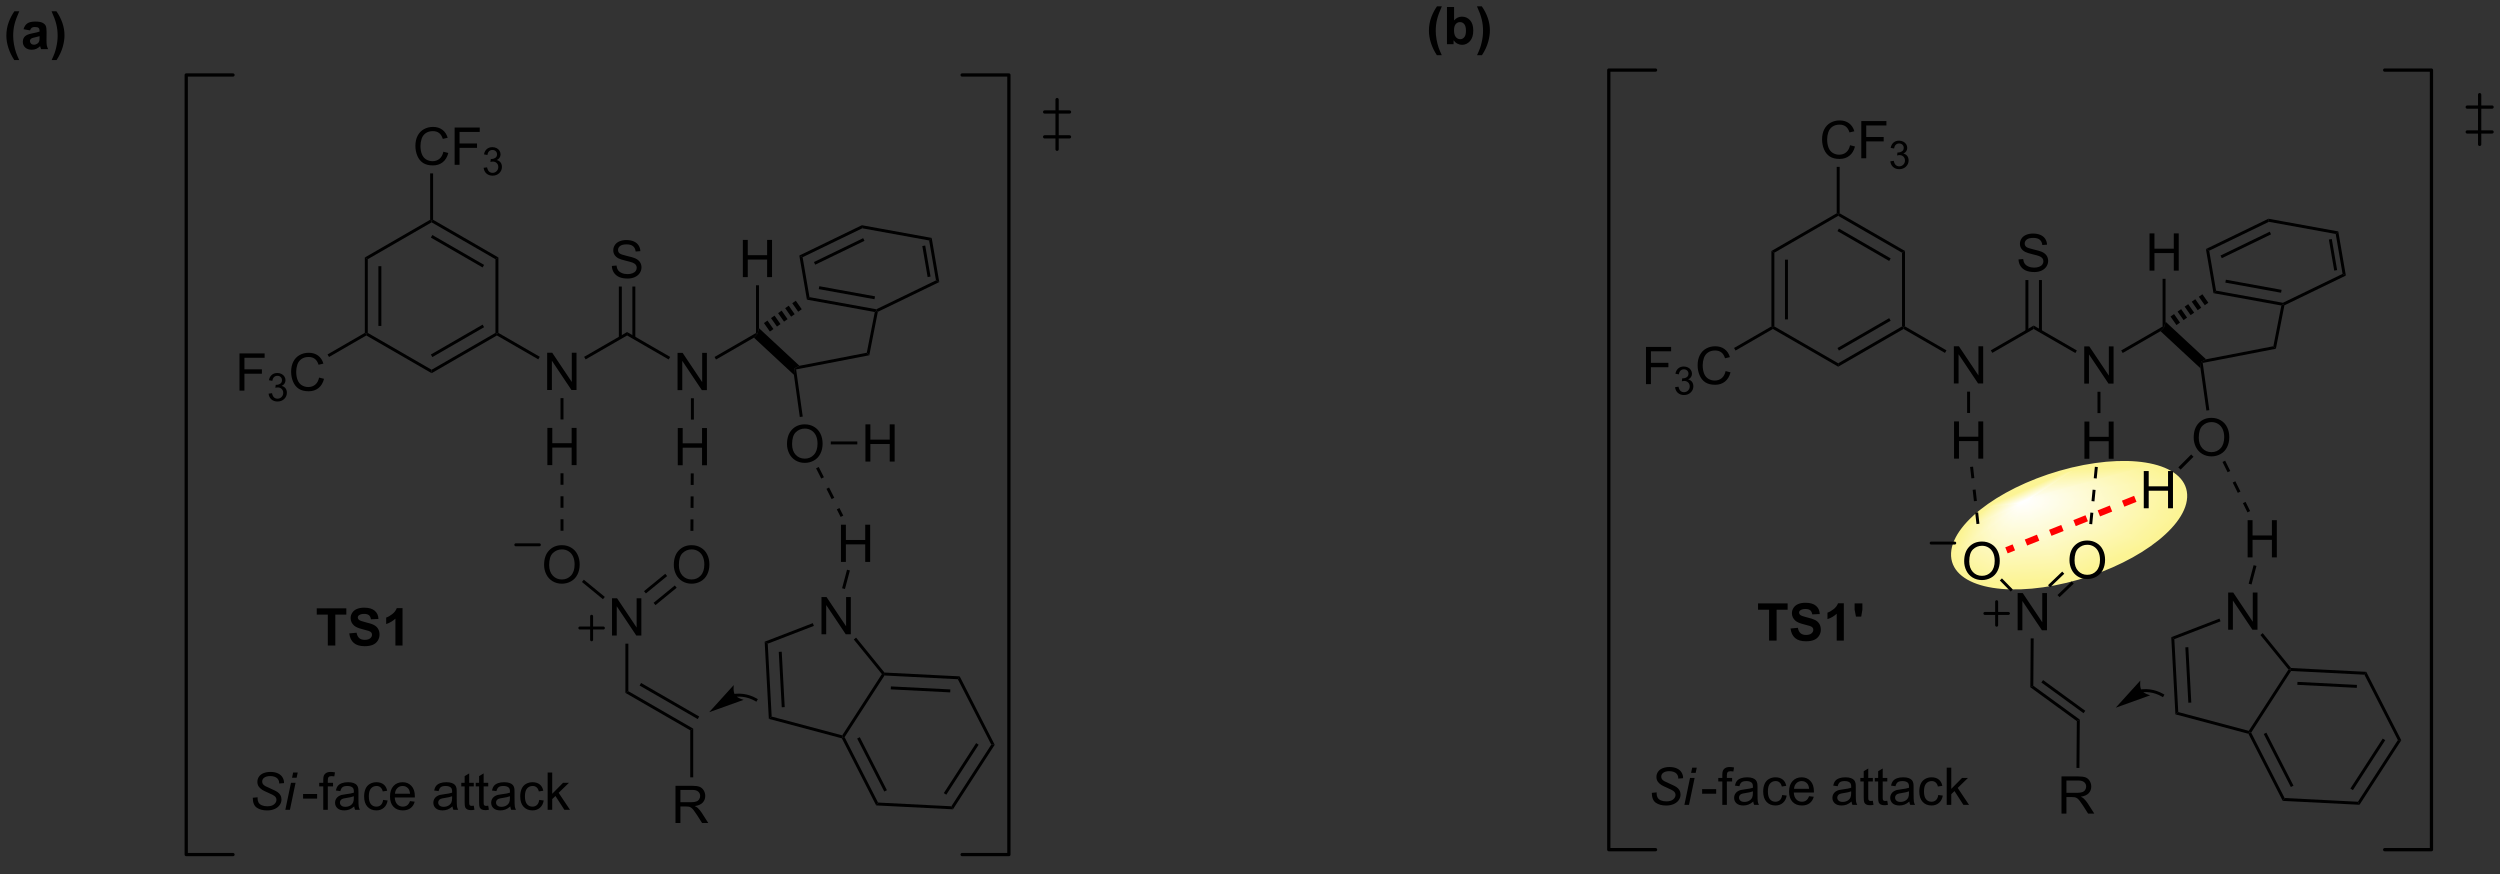 <?xml version="1.0" encoding="UTF-8"?>
<!DOCTYPE svg PUBLIC '-//W3C//DTD SVG 1.0//EN'
          'http://www.w3.org/TR/2001/REC-SVG-20010904/DTD/svg10.dtd'>
<svg stroke-dasharray="none" shape-rendering="auto" xmlns="http://www.w3.org/2000/svg" font-family="'Dialog'" text-rendering="auto" width="1024" fill-opacity="1" color-interpolation="auto" color-rendering="auto" preserveAspectRatio="xMidYMid meet" font-size="12px" viewBox="0 0 1024 358" fill="black" xmlns:xlink="http://www.w3.org/1999/xlink" stroke="black" image-rendering="auto" stroke-miterlimit="10" stroke-linecap="square" stroke-linejoin="miter" font-style="normal" stroke-width="1" height="358" stroke-dashoffset="0" font-weight="normal" stroke-opacity="1"
><rect x="0" y="0" width="1024" height="358" fill="#333333" stroke="none"/><!--Generated by the Batik Graphics2D SVG Generator--><defs id="genericDefs"
  /><g
  ><defs id="defs1"
    ><linearGradient x1="308.302" x2="308.112" gradientUnits="userSpaceOnUse" y1="93.16" y2="88.549" id="gradient1" color-interpolation="sRGB" spreadMethod="pad"
      ><stop stop-color="white" offset="0%"
        /><stop stop-color="rgb(252,244,148)" offset="100%"
      /></linearGradient
      ><linearGradient x1="308.302" x2="308.112" gradientUnits="userSpaceOnUse" y1="93.16" y2="88.549" id="gradient2" color-interpolation="sRGB" spreadMethod="pad"
      ><stop stop-color="white" offset="0%"
        /><stop stop-color="rgb(252,244,148)" offset="100%"
      /></linearGradient
      ><linearGradient x1="308.302" x2="314.342" gradientUnits="userSpaceOnUse" y1="93.16" y2="80.856" id="gradient3" color-interpolation="sRGB" spreadMethod="pad"
      ><stop stop-color="white" offset="0%"
        /><stop stop-color="rgb(252,244,148)" offset="100%"
      /></linearGradient
      ><linearGradient x1="308.302" x2="314.342" gradientUnits="userSpaceOnUse" y1="93.16" y2="80.856" id="gradient4" color-interpolation="sRGB" spreadMethod="pad"
      ><stop stop-color="white" offset="0%"
        /><stop stop-color="rgb(252,244,148)" offset="100%"
      /></linearGradient
      ><linearGradient x1="308.302" x2="329.847" gradientUnits="userSpaceOnUse" y1="93.16" y2="84.308" id="gradient5" color-interpolation="sRGB" spreadMethod="pad"
      ><stop stop-color="white" offset="0%"
        /><stop stop-color="rgb(252,244,148)" offset="100%"
      /></linearGradient
      ><linearGradient x1="308.302" x2="329.847" gradientUnits="userSpaceOnUse" y1="93.16" y2="84.308" id="gradient6" color-interpolation="sRGB" spreadMethod="pad"
      ><stop stop-color="white" offset="0%"
        /><stop stop-color="rgb(252,244,148)" offset="100%"
      /></linearGradient
      ><linearGradient x1="308.302" x2="329.148" gradientUnits="userSpaceOnUse" y1="93.16" y2="102.057" id="gradient7" color-interpolation="sRGB" spreadMethod="pad"
      ><stop stop-color="white" offset="0%"
        /><stop stop-color="rgb(252,244,148)" offset="100%"
      /></linearGradient
      ><linearGradient x1="308.302" x2="329.148" gradientUnits="userSpaceOnUse" y1="93.16" y2="102.057" id="gradient8" color-interpolation="sRGB" spreadMethod="pad"
      ><stop stop-color="white" offset="0%"
        /><stop stop-color="rgb(252,244,148)" offset="100%"
      /></linearGradient
      ><linearGradient x1="308.302" x2="320.525" gradientUnits="userSpaceOnUse" y1="93.16" y2="106.433" id="gradient9" color-interpolation="sRGB" spreadMethod="pad"
      ><stop stop-color="white" offset="0%"
        /><stop stop-color="rgb(252,244,148)" offset="100%"
      /></linearGradient
      ><linearGradient x1="308.302" x2="320.525" gradientUnits="userSpaceOnUse" y1="93.16" y2="106.433" id="gradient10" color-interpolation="sRGB" spreadMethod="pad"
      ><stop stop-color="white" offset="0%"
        /><stop stop-color="rgb(252,244,148)" offset="100%"
      /></linearGradient
      ><linearGradient x1="308.302" x2="313.829" gradientUnits="userSpaceOnUse" y1="93.16" y2="105.861" id="gradient11" color-interpolation="sRGB" spreadMethod="pad"
      ><stop stop-color="white" offset="0%"
        /><stop stop-color="rgb(252,244,148)" offset="100%"
      /></linearGradient
      ><linearGradient x1="308.302" x2="313.829" gradientUnits="userSpaceOnUse" y1="93.16" y2="105.861" id="gradient12" color-interpolation="sRGB" spreadMethod="pad"
      ><stop stop-color="white" offset="0%"
        /><stop stop-color="rgb(252,244,148)" offset="100%"
      /></linearGradient
      ><linearGradient x1="308.302" x2="308.817" gradientUnits="userSpaceOnUse" y1="93.16" y2="105.61" id="gradient13" color-interpolation="sRGB" spreadMethod="pad"
      ><stop stop-color="white" offset="0%"
        /><stop stop-color="rgb(252,244,148)" offset="100%"
      /></linearGradient
      ><linearGradient x1="308.302" x2="308.817" gradientUnits="userSpaceOnUse" y1="93.16" y2="105.61" id="gradient14" color-interpolation="sRGB" spreadMethod="pad"
      ><stop stop-color="white" offset="0%"
        /><stop stop-color="rgb(252,244,148)" offset="100%"
      /></linearGradient
      ><linearGradient x1="308.302" x2="302.154" gradientUnits="userSpaceOnUse" y1="93.16" y2="105.684" id="gradient15" color-interpolation="sRGB" spreadMethod="pad"
      ><stop stop-color="white" offset="0%"
        /><stop stop-color="rgb(252,244,148)" offset="100%"
      /></linearGradient
      ><linearGradient x1="308.302" x2="302.154" gradientUnits="userSpaceOnUse" y1="93.16" y2="105.684" id="gradient16" color-interpolation="sRGB" spreadMethod="pad"
      ><stop stop-color="white" offset="0%"
        /><stop stop-color="rgb(252,244,148)" offset="100%"
      /></linearGradient
      ><linearGradient x1="308.302" x2="296.386" gradientUnits="userSpaceOnUse" y1="93.16" y2="98.057" id="gradient17" color-interpolation="sRGB" spreadMethod="pad"
      ><stop stop-color="white" offset="0%"
        /><stop stop-color="rgb(252,244,148)" offset="100%"
      /></linearGradient
      ><linearGradient x1="308.302" x2="296.386" gradientUnits="userSpaceOnUse" y1="93.16" y2="98.057" id="gradient18" color-interpolation="sRGB" spreadMethod="pad"
      ><stop stop-color="white" offset="0%"
        /><stop stop-color="rgb(252,244,148)" offset="100%"
      /></linearGradient
      ><linearGradient x1="308.302" x2="302.123" gradientUnits="userSpaceOnUse" y1="93.16" y2="90.523" id="gradient19" color-interpolation="sRGB" spreadMethod="pad"
      ><stop stop-color="white" offset="0%"
        /><stop stop-color="rgb(252,244,148)" offset="100%"
      /></linearGradient
      ><linearGradient x1="308.302" x2="302.123" gradientUnits="userSpaceOnUse" y1="93.16" y2="90.523" id="gradient20" color-interpolation="sRGB" spreadMethod="pad"
      ><stop stop-color="white" offset="0%"
        /><stop stop-color="rgb(252,244,148)" offset="100%"
      /></linearGradient
      ><linearGradient x1="308.302" x2="306.233" gradientUnits="userSpaceOnUse" y1="93.16" y2="90.913" id="gradient21" color-interpolation="sRGB" spreadMethod="pad"
      ><stop stop-color="white" offset="0%"
        /><stop stop-color="rgb(252,244,148)" offset="100%"
      /></linearGradient
      ><linearGradient x1="308.302" x2="306.233" gradientUnits="userSpaceOnUse" y1="93.16" y2="90.913" id="gradient22" color-interpolation="sRGB" spreadMethod="pad"
      ><stop stop-color="white" offset="0%"
        /><stop stop-color="rgb(252,244,148)" offset="100%"
      /></linearGradient
      ><linearGradient x1="308.302" x2="307.7" gradientUnits="userSpaceOnUse" y1="93.16" y2="91.776" id="gradient23" color-interpolation="sRGB" spreadMethod="pad"
      ><stop stop-color="white" offset="0%"
        /><stop stop-color="rgb(252,244,148)" offset="100%"
      /></linearGradient
      ><linearGradient x1="308.302" x2="307.7" gradientUnits="userSpaceOnUse" y1="93.16" y2="91.776" id="gradient24" color-interpolation="sRGB" spreadMethod="pad"
      ><stop stop-color="white" offset="0%"
        /><stop stop-color="rgb(252,244,148)" offset="100%"
      /></linearGradient
      ><clipPath clipPathUnits="userSpaceOnUse" id="clipPath1"
      ><path d="M1.074 2.251 L394.249 2.251 L394.249 139.548 L1.074 139.548 L1.074 2.251 Z"
      /></clipPath
      ><clipPath clipPathUnits="userSpaceOnUse" id="clipPath2"
      ><path d="M-0.93 16.494 L-0.93 149.44 L381.312 149.44 L381.312 16.494 Z"
      /></clipPath
      ><clipPath clipPathUnits="userSpaceOnUse" id="clipPath3"
      ><path d="M-0.93 16.494 L-0.93 149.001 L381.312 149.001 L381.312 16.494 Z"
      /></clipPath
      ><clipPath clipPathUnits="userSpaceOnUse" id="clipPath4"
      ><path d="M323.747 87.219 C321.385 87.219 318.705 87.543 315.851 88.229 L315.851 88.229 C306.021 90.59 297.861 96.338 297.623 101.068 C297.455 104.424 301.323 106.365 307.096 106.365 C309.458 106.365 312.139 106.04 314.992 105.355 C324.822 102.993 332.983 97.245 333.22 92.516 C333.388 89.16 329.52 87.219 323.747 87.219 Z"
      /></clipPath
    ></defs
    ><g stroke-width="0.5" transform="matrix(2.679,0,0,2.679,2.493,-44.186)" stroke-linejoin="round" stroke-linecap="round"
    ><path fill="none" d="M146.171 147.151 L153.323 147.151 L153.323 27.958 L146.171 27.958" clip-path="url(#clipPath3)"
    /></g
    ><g stroke-width="0.5" transform="matrix(2.679,0,0,2.679,2.493,-44.186)" stroke-linejoin="round" stroke-linecap="round"
    ><path fill="none" d="M34.693 27.958 L27.541 27.958 L27.541 147.151 L34.693 147.151" clip-path="url(#clipPath3)"
    /></g
    ><g stroke-width="0.5" transform="matrix(2.679,0,0,2.679,2.493,-44.186)" stroke-linejoin="round" stroke-linecap="round"
    ><path fill="none" d="M160.69 31.717 L160.69 39.318 M158.79 33.617 L162.59 33.617 M158.79 37.418 L162.59 37.418" clip-path="url(#clipPath3)"
    /></g
    ><g transform="matrix(2.679,0,0,2.679,2.493,-44.186)"
    ><path d="M49.188 115.191 L49.188 110.463 L47.498 110.463 L47.498 109.5 L52.021 109.5 L52.021 110.463 L50.337 110.463 L50.337 115.191 L49.188 115.191 ZM52.47 113.338 L53.588 113.23 Q53.689 113.794 53.997 114.058 Q54.308 114.322 54.83 114.322 Q55.387 114.322 55.666 114.086 Q55.948 113.851 55.948 113.537 Q55.948 113.336 55.829 113.193 Q55.713 113.051 55.418 112.948 Q55.216 112.878 54.497 112.699 Q53.573 112.469 53.2 112.135 Q52.677 111.666 52.677 110.991 Q52.677 110.556 52.923 110.178 Q53.169 109.798 53.632 109.601 Q54.098 109.402 54.753 109.402 Q55.824 109.402 56.365 109.873 Q56.908 110.341 56.934 111.126 L55.785 111.177 Q55.713 110.737 55.47 110.546 Q55.226 110.354 54.742 110.354 Q54.24 110.354 53.958 110.559 Q53.775 110.691 53.775 110.913 Q53.775 111.115 53.945 111.258 Q54.163 111.441 55.001 111.641 Q55.84 111.837 56.241 112.049 Q56.645 112.259 56.87 112.627 Q57.097 112.994 57.097 113.532 Q57.097 114.022 56.826 114.448 Q56.554 114.876 56.057 115.085 Q55.56 115.292 54.82 115.292 Q53.741 115.292 53.161 114.793 Q52.584 114.293 52.47 113.338 ZM60.614 115.191 L59.525 115.191 L59.525 111.079 Q58.927 111.638 58.114 111.907 L58.114 110.916 Q58.541 110.776 59.041 110.388 Q59.543 109.997 59.729 109.477 L60.614 109.477 L60.614 115.191 Z" stroke="none" clip-path="url(#clipPath3)"
    /></g
    ><g transform="matrix(2.679,0,0,2.679,2.493,-44.186)"
    ><path d="M144.767 140.233 L144.529 139.767 L150.63 130.34 L151.153 130.367 ZM143.751 137.997 L148.696 130.356 L148.315 130.109 L143.37 137.751 Z" stroke="none" clip-path="url(#clipPath3)"
    /></g
    ><g transform="matrix(2.679,0,0,2.679,2.493,-44.186)"
    ><path d="M151.153 130.367 L150.63 130.34 L145.516 120.344 L145.801 119.904 Z" stroke="none" clip-path="url(#clipPath3)"
    /></g
    ><g transform="matrix(2.679,0,0,2.679,2.493,-44.186)"
    ><path d="M145.801 119.904 L145.516 120.344 L134.302 119.774 L134.183 119.541 L134.295 119.319 ZM144.372 121.902 L135.282 121.44 L135.259 121.893 L144.349 122.355 Z" stroke="none" clip-path="url(#clipPath3)"
    /></g
    ><g transform="matrix(2.679,0,0,2.679,2.493,-44.186)"
    ><path d="M133.903 119.556 L134.183 119.541 L134.302 119.774 L128.201 129.2 L127.94 129.187 L127.839 128.925 Z" stroke="none" clip-path="url(#clipPath3)"
    /></g
    ><g transform="matrix(2.679,0,0,2.679,2.493,-44.186)"
    ><path d="M127.784 129.38 L127.94 129.187 L128.201 129.2 L133.315 139.197 L133.03 139.637 ZM130.123 129.411 L134.268 137.515 L134.672 137.309 L130.527 129.205 Z" stroke="none" clip-path="url(#clipPath3)"
    /></g
    ><g transform="matrix(2.679,0,0,2.679,2.493,-44.186)"
    ><path d="M133.03 139.637 L133.315 139.197 L144.529 139.767 L144.767 140.233 Z" stroke="none" clip-path="url(#clipPath3)"
    /></g
    ><g transform="matrix(2.679,0,0,2.679,2.493,-44.186)"
    ><path d="M124.668 113.472 L124.668 107.781 L125.442 107.781 L128.431 112.248 L128.431 107.781 L129.153 107.781 L129.153 113.472 L128.379 113.472 L125.39 109 L125.39 113.472 L124.668 113.472 Z" stroke="none" clip-path="url(#clipPath3)"
    /></g
    ><g transform="matrix(2.679,0,0,2.679,2.493,-44.186)"
    ><path d="M134.295 119.319 L134.183 119.541 L133.903 119.556 L129.607 114.267 L129.959 113.981 Z" stroke="none" clip-path="url(#clipPath3)"
    /></g
    ><g transform="matrix(2.679,0,0,2.679,2.493,-44.186)"
    ><path d="M123.343 111.766 L123.506 112.189 L116.452 114.909 L115.982 114.605 Z" stroke="none" clip-path="url(#clipPath3)"
    /></g
    ><g transform="matrix(2.679,0,0,2.679,2.493,-44.186)"
    ><path d="M115.982 114.605 L116.452 114.909 L117.054 126.054 L116.619 126.407 ZM118.137 116.158 L118.594 124.631 L119.047 124.606 L118.59 116.134 Z" stroke="none" clip-path="url(#clipPath3)"
    /></g
    ><g transform="matrix(2.679,0,0,2.679,2.493,-44.186)"
    ><path d="M116.619 126.407 L117.054 126.054 L127.839 128.925 L127.94 129.187 L127.784 129.38 Z" stroke="none" clip-path="url(#clipPath3)"
    /></g
    ><g transform="matrix(2.679,0,0,2.679,2.493,-44.186)"
    ><path d="M127.645 102.407 L127.645 96.716 L128.398 96.716 L128.398 99.053 L131.356 99.053 L131.356 96.716 L132.109 96.716 L132.109 102.407 L131.356 102.407 L131.356 99.724 L128.398 99.724 L128.398 102.407 L127.645 102.407 Z" stroke="none" clip-path="url(#clipPath3)"
    /></g
    ><g transform="matrix(2.679,0,0,2.679,2.493,-44.186)"
    ><path d="M128.257 106.549 L127.819 106.432 L128.574 103.596 L129.012 103.713 Z" stroke="none" clip-path="url(#clipPath3)"
    /></g
    ><g transform="matrix(2.679,0,0,2.679,2.493,-44.186)"
    ><path d="M92.643 113.66 L92.643 107.969 L93.417 107.969 L96.406 112.436 L96.406 107.969 L97.128 107.969 L97.128 113.66 L96.354 113.66 L93.365 109.188 L93.365 113.66 L92.643 113.66 Z" stroke="none" clip-path="url(#clipPath3)"
    /></g
    ><g transform="matrix(2.679,0,0,2.679,2.493,-44.186)"
    ><path d="M94.686 114.907 L95.139 114.907 L95.139 122.169 L94.686 122.431 Z" stroke="none" clip-path="url(#clipPath3)"
    /></g
    ><g transform="matrix(2.679,0,0,2.679,2.493,-44.186)"
    ><path d="M82.257 102.867 Q82.257 101.449 83.018 100.649 Q83.779 99.847 84.982 99.847 Q85.769 99.847 86.4 100.225 Q87.034 100.6 87.365 101.273 Q87.699 101.946 87.699 102.8 Q87.699 103.667 87.35 104.35 Q87.001 105.033 86.359 105.385 Q85.72 105.737 84.977 105.737 Q84.175 105.737 83.541 105.349 Q82.909 104.958 82.583 104.288 Q82.257 103.615 82.257 102.867 ZM83.033 102.877 Q83.033 103.907 83.585 104.5 Q84.138 105.09 84.974 105.09 Q85.823 105.09 86.372 104.492 Q86.923 103.895 86.923 102.797 Q86.923 102.101 86.688 101.584 Q86.452 101.066 85.999 100.781 Q85.549 100.494 84.985 100.494 Q84.185 100.494 83.608 101.045 Q83.033 101.594 83.033 102.877 Z" stroke="none" clip-path="url(#clipPath3)"
    /></g
    ><g transform="matrix(2.679,0,0,2.679,2.493,-44.186)"
    ><path d="M91.544 107.758 L91.256 108.109 L88.043 105.477 L88.331 105.126 Z" stroke="none" clip-path="url(#clipPath3)"
    /></g
    ><g transform="matrix(2.679,0,0,2.679,2.493,-44.186)"
    ><path d="M102.09 102.867 Q102.09 101.449 102.851 100.649 Q103.612 99.847 104.815 99.847 Q105.602 99.847 106.233 100.225 Q106.867 100.6 107.198 101.273 Q107.532 101.946 107.532 102.8 Q107.532 103.667 107.183 104.35 Q106.833 105.033 106.192 105.385 Q105.552 105.737 104.81 105.737 Q104.007 105.737 103.373 105.349 Q102.742 104.958 102.416 104.288 Q102.09 103.615 102.09 102.867 ZM102.866 102.877 Q102.866 103.907 103.417 104.5 Q103.971 105.09 104.807 105.09 Q105.656 105.09 106.204 104.492 Q106.756 103.895 106.756 102.797 Q106.756 102.101 106.52 101.584 Q106.285 101.066 105.832 100.781 Q105.382 100.494 104.817 100.494 Q104.018 100.494 103.441 101.045 Q102.866 101.594 102.866 102.877 Z" stroke="none" clip-path="url(#clipPath3)"
    /></g
    ><g transform="matrix(2.679,0,0,2.679,2.493,-44.186)"
    ><path d="M99.285 109.014 L102.529 106.357 L102.242 106.006 L98.997 108.663 ZM97.823 107.229 L101.067 104.572 L100.78 104.221 L97.535 106.878 Z" stroke="none" clip-path="url(#clipPath3)"
    /></g
    ><g transform="matrix(2.679,0,0,2.679,2.493,-44.186)"
    ><path d="M94.686 122.431 L95.139 122.169 L105.056 127.895 L104.602 128.156 ZM96.861 121.307 L105.746 126.437 L105.973 126.044 L97.087 120.914 Z" stroke="none" clip-path="url(#clipPath3)"
    /></g
    ><g transform="matrix(2.679,0,0,2.679,2.493,-44.186)"
    ><path d="M102.346 142.326 L102.346 136.635 L104.869 136.635 Q105.63 136.635 106.026 136.788 Q106.422 136.94 106.657 137.329 Q106.896 137.717 106.896 138.188 Q106.896 138.793 106.502 139.21 Q106.112 139.624 105.291 139.735 Q105.591 139.88 105.747 140.02 Q106.075 140.323 106.37 140.776 L107.361 142.326 L106.414 142.326 L105.661 141.141 Q105.33 140.628 105.115 140.357 Q104.903 140.085 104.735 139.976 Q104.567 139.867 104.391 139.826 Q104.264 139.798 103.971 139.798 L103.099 139.798 L103.099 142.326 L102.346 142.326 ZM103.099 139.145 L104.717 139.145 Q105.234 139.145 105.524 139.039 Q105.816 138.933 105.966 138.698 Q106.119 138.462 106.119 138.188 Q106.119 137.784 105.824 137.525 Q105.532 137.264 104.9 137.264 L103.099 137.264 L103.099 139.145 Z" stroke="none" clip-path="url(#clipPath3)"
    /></g
    ><g transform="matrix(2.679,0,0,2.679,2.493,-44.186)"
    ><path d="M104.602 128.156 L105.056 127.895 L105.056 135.344 L104.602 135.344 Z" stroke="none" clip-path="url(#clipPath3)"
    /></g
    ><g stroke-width="0.454" transform="matrix(2.679,0,0,2.679,2.493,-44.186)" stroke-linejoin="round" stroke-linecap="round"
    ><path fill="none" d="M87.723 112.512 L91.323 112.512 M89.523 110.712 L89.523 114.312" clip-path="url(#clipPath3)"
    /></g
    ><g stroke-width="0.454" transform="matrix(2.679,0,0,2.679,2.493,-44.186)" stroke-linejoin="round" stroke-linecap="round"
    ><path fill="none" d="M77.935 99.79 L81.535 99.79" clip-path="url(#clipPath3)"
    /></g
    ><g transform="matrix(2.679,0,0,2.679,2.493,-44.186)"
    ><path d="M102.663 76.138 L102.663 70.447 L103.437 70.447 L106.426 74.914 L106.426 70.447 L107.148 70.447 L107.148 76.138 L106.374 76.138 L103.385 71.666 L103.385 76.138 L102.663 76.138 Z" stroke="none" clip-path="url(#clipPath3)"
    /></g
    ><g transform="matrix(2.679,0,0,2.679,2.493,-44.186)"
    ><path d="M101.533 71.063 L101.306 71.456 L94.947 67.784 L94.947 67.261 Z" stroke="none" clip-path="url(#clipPath3)"
    /></g
    ><g transform="matrix(2.679,0,0,2.679,2.493,-44.186)"
    ><path d="M82.727 76.118 L82.727 70.427 L83.501 70.427 L86.49 74.894 L86.49 70.427 L87.212 70.427 L87.212 76.118 L86.438 76.118 L83.449 71.646 L83.449 76.118 L82.727 76.118 Z" stroke="none" clip-path="url(#clipPath3)"
    /></g
    ><g transform="matrix(2.679,0,0,2.679,2.493,-44.186)"
    ><path d="M94.947 67.261 L94.947 67.784 L88.607 71.445 L88.38 71.052 Z" stroke="none" clip-path="url(#clipPath3)"
    /></g
    ><g transform="matrix(2.679,0,0,2.679,2.493,-44.186)"
    ><path d="M108.543 71.465 L108.317 71.072 L114.657 67.412 L114.884 67.543 L114.338 68.119 Z" stroke="none" clip-path="url(#clipPath3)"
    /></g
    ><g transform="matrix(2.679,0,0,2.679,2.493,-44.186)"
    ><path d="M81.597 71.043 L81.37 71.436 L75.045 67.784 L75.045 67.523 L75.272 67.392 Z" stroke="none" clip-path="url(#clipPath3)"
    /></g
    ><g transform="matrix(2.679,0,0,2.679,2.493,-44.186)"
    ><path d="M102.694 87.628 L102.694 81.937 L103.448 81.937 L103.448 84.274 L106.406 84.274 L106.406 81.937 L107.159 81.937 L107.159 87.628 L106.406 87.628 L106.406 84.945 L103.448 84.945 L103.448 87.628 L102.694 87.628 Z" stroke="none" clip-path="url(#clipPath3)"
    /></g
    ><g transform="matrix(2.679,0,0,2.679,2.493,-44.186)"
    ><path d="M104.706 77.385 L105.159 77.385 L105.159 80.647 L104.706 80.647 Z" stroke="none" clip-path="url(#clipPath3)"
    /></g
    ><g transform="matrix(2.679,0,0,2.679,2.493,-44.186)"
    ><path d="M82.758 87.608 L82.758 81.917 L83.511 81.917 L83.511 84.254 L86.469 84.254 L86.469 81.917 L87.222 81.917 L87.222 87.608 L86.469 87.608 L86.469 84.925 L83.511 84.925 L83.511 87.608 L82.758 87.608 Z" stroke="none" clip-path="url(#clipPath3)"
    /></g
    ><g transform="matrix(2.679,0,0,2.679,2.493,-44.186)"
    ><path d="M84.769 77.365 L85.223 77.365 L85.223 80.627 L84.769 80.627 Z" stroke="none" clip-path="url(#clipPath3)"
    /></g
    ><g transform="matrix(2.679,0,0,2.679,2.493,-44.186)"
    ><path d="M74.819 67.392 L75.045 67.523 L75.045 67.784 L65.06 73.55 L65.06 73.026 ZM72.856 66.128 L64.946 70.695 L65.173 71.088 L73.083 66.521 Z" stroke="none" clip-path="url(#clipPath3)"
    /></g
    ><g transform="matrix(2.679,0,0,2.679,2.493,-44.186)"
    ><path d="M65.06 73.026 L65.06 73.55 L55.074 67.784 L55.074 67.523 L55.301 67.392 Z" stroke="none" clip-path="url(#clipPath3)"
    /></g
    ><g transform="matrix(2.679,0,0,2.679,2.493,-44.186)"
    ><path d="M55.301 67.392 L55.074 67.523 L54.847 67.392 L54.847 55.861 L55.301 56.123 ZM57.376 66.324 L57.376 57.191 L56.923 57.191 L56.923 66.324 Z" stroke="none" clip-path="url(#clipPath3)"
    /></g
    ><g transform="matrix(2.679,0,0,2.679,2.493,-44.186)"
    ><path d="M55.301 56.123 L54.847 55.861 L64.833 50.096 L65.06 50.227 L65.06 50.489 Z" stroke="none" clip-path="url(#clipPath3)"
    /></g
    ><g transform="matrix(2.679,0,0,2.679,2.493,-44.186)"
    ><path d="M65.06 50.489 L65.06 50.227 L65.287 50.096 L75.272 55.861 L74.819 56.123 ZM64.946 52.82 L72.856 57.387 L73.083 56.994 L65.173 52.427 Z" stroke="none" clip-path="url(#clipPath3)"
    /></g
    ><g transform="matrix(2.679,0,0,2.679,2.493,-44.186)"
    ><path d="M74.819 56.123 L75.272 55.861 L75.272 67.392 L75.045 67.523 L74.819 67.392 Z" stroke="none" clip-path="url(#clipPath3)"
    /></g
    ><g transform="matrix(2.679,0,0,2.679,2.493,-44.186)"
    ><path d="M92.617 57.153 L93.329 57.091 Q93.378 57.518 93.561 57.792 Q93.748 58.066 94.136 58.234 Q94.524 58.403 95.008 58.403 Q95.44 58.403 95.769 58.276 Q96.1 58.146 96.261 57.924 Q96.421 57.701 96.421 57.437 Q96.421 57.168 96.266 56.969 Q96.111 56.77 95.753 56.633 Q95.526 56.544 94.742 56.356 Q93.957 56.167 93.642 56.001 Q93.235 55.786 93.034 55.471 Q92.834 55.155 92.834 54.761 Q92.834 54.332 93.078 53.957 Q93.323 53.581 93.792 53.387 Q94.263 53.193 94.837 53.193 Q95.471 53.193 95.953 53.398 Q96.437 53.602 96.695 53.998 Q96.957 54.394 96.977 54.893 L96.255 54.948 Q96.196 54.41 95.859 54.135 Q95.526 53.858 94.868 53.858 Q94.185 53.858 93.872 54.109 Q93.561 54.358 93.561 54.712 Q93.561 55.018 93.781 55.217 Q93.999 55.414 94.918 55.623 Q95.836 55.83 96.178 55.986 Q96.675 56.213 96.91 56.565 Q97.148 56.917 97.148 57.375 Q97.148 57.828 96.887 58.232 Q96.628 58.633 96.139 58.858 Q95.652 59.081 95.044 59.081 Q94.27 59.081 93.748 58.855 Q93.228 58.628 92.93 58.178 Q92.632 57.725 92.617 57.153 Z" stroke="none" clip-path="url(#clipPath3)"
    /></g
    ><g transform="matrix(2.679,0,0,2.679,2.493,-44.186)"
    ><path d="M96.208 68.12 L96.208 60.303 L95.754 60.303 L95.754 68.12 ZM94.14 68.12 L94.14 60.303 L93.686 60.303 L93.686 68.12 Z" stroke="none" clip-path="url(#clipPath3)"
    /></g
    ><g transform="matrix(2.679,0,0,2.679,2.493,-44.186)"
    ><path d="M115.868 65.885 L116.41 65.506 L117.32 66.806 L116.779 67.185 ZM116.951 65.127 L117.493 64.748 L118.403 66.048 L117.862 66.427 ZM118.034 64.369 L118.576 63.99 L119.486 65.29 L118.944 65.669 ZM119.117 63.611 L119.658 63.231 L120.569 64.532 L120.027 64.911 ZM120.2 62.852 L120.741 62.474 L121.652 63.774 L121.11 64.153 Z" stroke="none" clip-path="url(#clipPath3)"
    /></g
    ><g transform="matrix(2.679,0,0,2.679,2.493,-44.186)"
    ><path d="M122.44 62.311 L122.833 61.921 L133.051 63.779 L133.084 64.015 L132.817 64.197 ZM124.253 60.698 L132.771 62.246 L132.852 61.8 L124.334 60.251 Z" stroke="none" clip-path="url(#clipPath3)"
    /></g
    ><g transform="matrix(2.679,0,0,2.679,2.493,-44.186)"
    ><path d="M132.817 64.197 L133.084 64.015 L133.284 64.17 L131.981 70.809 L131.595 70.422 Z" stroke="none" clip-path="url(#clipPath3)"
    /></g
    ><g transform="matrix(2.679,0,0,2.679,2.493,-44.186)"
    ><path d="M131.595 70.422 L131.981 70.809 L120.794 72.977 L120.54 72.796 L121.299 72.418 Z" stroke="none" clip-path="url(#clipPath3)"
    /></g
    ><g transform="matrix(2.679,0,0,2.679,2.493,-44.186)"
    ><path d="M121.299 72.418 L120.54 72.796 L120.451 73.796 L114.338 68.119 L114.884 67.543 L115.111 66.67 Z" stroke="none" clip-path="url(#clipPath3)"
    /></g
    ><g transform="matrix(2.679,0,0,2.679,2.493,-44.186)"
    ><path d="M122.833 61.921 L122.44 62.311 L121.28 55.561 L121.784 55.82 Z" stroke="none" clip-path="url(#clipPath3)"
    /></g
    ><g transform="matrix(2.679,0,0,2.679,2.493,-44.186)"
    ><path d="M121.784 55.82 L121.28 55.561 L130.843 50.928 L130.908 51.4 ZM123.711 56.963 L131.24 53.316 L131.042 52.908 L123.513 56.555 Z" stroke="none" clip-path="url(#clipPath3)"
    /></g
    ><g transform="matrix(2.679,0,0,2.679,2.493,-44.186)"
    ><path d="M130.908 51.4 L130.843 50.928 L141.519 52.868 L141.126 53.258 Z" stroke="none" clip-path="url(#clipPath3)"
    /></g
    ><g transform="matrix(2.679,0,0,2.679,2.493,-44.186)"
    ><path d="M141.126 53.258 L141.519 52.868 L142.679 59.618 L142.175 59.359 ZM140.082 54.109 L140.897 58.856 L141.344 58.779 L140.529 54.032 Z" stroke="none" clip-path="url(#clipPath3)"
    /></g
    ><g transform="matrix(2.679,0,0,2.679,2.493,-44.186)"
    ><path d="M142.175 59.359 L142.679 59.618 L133.284 64.17 L133.084 64.015 L133.051 63.779 Z" stroke="none" clip-path="url(#clipPath3)"
    /></g
    ><g transform="matrix(2.679,0,0,2.679,2.493,-44.186)"
    ><path d="M112.645 58.862 L112.645 53.172 L113.398 53.172 L113.398 55.508 L116.356 55.508 L116.356 53.172 L117.109 53.172 L117.109 58.862 L116.356 58.862 L116.356 56.179 L113.398 56.179 L113.398 58.862 L112.645 58.862 Z" stroke="none" clip-path="url(#clipPath3)"
    /></g
    ><g transform="matrix(2.679,0,0,2.679,2.493,-44.186)"
    ><path d="M115.111 66.67 L114.884 67.543 L114.657 67.412 L114.657 60.109 L115.111 60.109 Z" stroke="none" clip-path="url(#clipPath3)"
    /></g
    ><g transform="matrix(2.679,0,0,2.679,2.493,-44.186)"
    ><path d="M119.397 84.393 Q119.397 82.975 120.158 82.175 Q120.919 81.373 122.122 81.373 Q122.909 81.373 123.54 81.751 Q124.174 82.126 124.506 82.799 Q124.84 83.472 124.84 84.326 Q124.84 85.193 124.49 85.876 Q124.141 86.559 123.499 86.911 Q122.86 87.263 122.117 87.263 Q121.315 87.263 120.681 86.875 Q120.049 86.484 119.723 85.814 Q119.397 85.141 119.397 84.393 ZM120.174 84.404 Q120.174 85.434 120.725 86.026 Q121.279 86.616 122.115 86.616 Q122.963 86.616 123.512 86.019 Q124.063 85.421 124.063 84.323 Q124.063 83.627 123.828 83.11 Q123.592 82.592 123.139 82.308 Q122.689 82.02 122.125 82.02 Q121.325 82.02 120.748 82.572 Q120.174 83.12 120.174 84.404 Z" stroke="none" clip-path="url(#clipPath3)"
    /></g
    ><g transform="matrix(2.679,0,0,2.679,2.493,-44.186)"
    ><path d="M120.451 73.796 L120.54 72.796 L120.794 72.977 L121.802 80.186 L121.353 80.249 Z" stroke="none" clip-path="url(#clipPath3)"
    /></g
    ><g transform="matrix(2.679,0,0,2.679,2.493,-44.186)"
    ><path d="M131.389 87.065 L131.389 81.374 L132.142 81.374 L132.142 83.711 L135.1 83.711 L135.1 81.374 L135.853 81.374 L135.853 87.065 L135.1 87.065 L135.1 84.381 L132.142 84.381 L132.142 87.065 L131.389 87.065 Z" stroke="none" clip-path="url(#clipPath3)"
    /></g
    ><g transform="matrix(2.679,0,0,2.679,2.493,-44.186)"
    ><path d="M126.09 84.442 L126.09 83.988 L130.145 83.988 L130.145 84.442 Z" stroke="none" clip-path="url(#clipPath3)"
    /></g
    ><g transform="matrix(2.679,0,0,2.679,2.493,-44.186)"
    ><path d="M66.858 39.691 L67.612 39.88 Q67.376 40.809 66.76 41.298 Q66.144 41.785 65.257 41.785 Q64.335 41.785 63.758 41.41 Q63.184 41.035 62.881 40.325 Q62.581 39.614 62.581 38.799 Q62.581 37.908 62.92 37.248 Q63.261 36.586 63.888 36.242 Q64.514 35.898 65.267 35.898 Q66.121 35.898 66.703 36.332 Q67.285 36.767 67.516 37.556 L66.773 37.73 Q66.576 37.109 66.198 36.827 Q65.823 36.542 65.251 36.542 Q64.597 36.542 64.154 36.858 Q63.714 37.171 63.536 37.701 Q63.357 38.232 63.357 38.793 Q63.357 39.521 63.569 40.062 Q63.781 40.602 64.227 40.871 Q64.674 41.138 65.194 41.138 Q65.826 41.138 66.263 40.773 Q66.703 40.408 66.858 39.691 ZM68.578 41.687 L68.578 35.996 L72.418 35.996 L72.418 36.666 L69.331 36.666 L69.331 38.428 L72.002 38.428 L72.002 39.101 L69.331 39.101 L69.331 41.687 L68.578 41.687 Z" stroke="none" clip-path="url(#clipPath3)"
    /></g
    ><g transform="matrix(2.679,0,0,2.679,2.493,-44.186)"
    ><path d="M73.016 42.149 L73.54 42.079 Q73.631 42.526 73.847 42.722 Q74.064 42.918 74.376 42.918 Q74.745 42.918 74.999 42.661 Q75.256 42.405 75.256 42.027 Q75.256 41.666 75.019 41.433 Q74.784 41.198 74.419 41.198 Q74.272 41.198 74.05 41.256 L74.109 40.796 Q74.161 40.802 74.192 40.802 Q74.528 40.802 74.796 40.627 Q75.064 40.453 75.064 40.088 Q75.064 39.8 74.867 39.612 Q74.673 39.422 74.365 39.422 Q74.058 39.422 73.854 39.614 Q73.65 39.806 73.592 40.191 L73.068 40.097 Q73.165 39.569 73.505 39.28 Q73.847 38.991 74.353 38.991 Q74.702 38.991 74.996 39.141 Q75.29 39.29 75.446 39.55 Q75.601 39.808 75.601 40.099 Q75.601 40.377 75.452 40.604 Q75.304 40.831 75.013 40.965 Q75.391 41.052 75.601 41.328 Q75.811 41.602 75.811 42.015 Q75.811 42.574 75.403 42.964 Q74.996 43.352 74.373 43.352 Q73.812 43.352 73.439 43.019 Q73.068 42.683 73.016 42.149 Z" stroke="none" clip-path="url(#clipPath3)"
    /></g
    ><g transform="matrix(2.679,0,0,2.679,2.493,-44.186)"
    ><path d="M65.287 50.096 L65.06 50.227 L64.833 50.096 L64.833 43 L65.287 43 Z" stroke="none" clip-path="url(#clipPath3)"
    /></g
    ><g transform="matrix(2.679,0,0,2.679,2.493,-44.186)"
    ><path d="M35.687 76.218 L35.687 70.527 L39.528 70.527 L39.528 71.197 L36.44 71.197 L36.44 72.96 L39.111 72.96 L39.111 73.632 L36.44 73.632 L36.44 76.218 L35.687 76.218 Z" stroke="none" clip-path="url(#clipPath3)"
    /></g
    ><g transform="matrix(2.679,0,0,2.679,2.493,-44.186)"
    ><path d="M40.134 76.68 L40.658 76.61 Q40.749 77.057 40.965 77.253 Q41.182 77.449 41.495 77.449 Q41.863 77.449 42.117 77.192 Q42.374 76.936 42.374 76.558 Q42.374 76.197 42.137 75.964 Q41.902 75.729 41.537 75.729 Q41.39 75.729 41.168 75.787 L41.227 75.327 Q41.279 75.333 41.31 75.333 Q41.646 75.333 41.914 75.158 Q42.181 74.984 42.181 74.619 Q42.181 74.332 41.986 74.143 Q41.791 73.953 41.483 73.953 Q41.176 73.953 40.972 74.145 Q40.769 74.337 40.71 74.722 L40.186 74.629 Q40.283 74.101 40.623 73.811 Q40.965 73.522 41.471 73.522 Q41.821 73.522 42.114 73.672 Q42.409 73.821 42.564 74.081 Q42.719 74.339 42.719 74.63 Q42.719 74.908 42.57 75.135 Q42.422 75.362 42.131 75.496 Q42.51 75.584 42.719 75.859 Q42.929 76.133 42.929 76.546 Q42.929 77.105 42.521 77.495 Q42.114 77.883 41.491 77.883 Q40.93 77.883 40.557 77.55 Q40.186 77.214 40.134 76.68 Z" stroke="none" clip-path="url(#clipPath3)"
    /></g
    ><g transform="matrix(2.679,0,0,2.679,2.493,-44.186)"
    ><path d="M47.859 74.222 L48.612 74.411 Q48.377 75.341 47.761 75.83 Q47.145 76.316 46.257 76.316 Q45.336 76.316 44.759 75.941 Q44.184 75.566 43.882 74.857 Q43.581 74.145 43.581 73.33 Q43.581 72.439 43.921 71.78 Q44.262 71.117 44.888 70.773 Q45.515 70.429 46.268 70.429 Q47.122 70.429 47.704 70.863 Q48.286 71.298 48.517 72.088 L47.774 72.261 Q47.577 71.64 47.199 71.358 Q46.824 71.073 46.252 71.073 Q45.597 71.073 45.155 71.389 Q44.715 71.702 44.536 72.232 Q44.358 72.763 44.358 73.325 Q44.358 74.052 44.57 74.593 Q44.782 75.133 45.227 75.403 Q45.675 75.669 46.195 75.669 Q46.827 75.669 47.264 75.304 Q47.704 74.939 47.859 74.222 Z" stroke="none" clip-path="url(#clipPath3)"
    /></g
    ><g transform="matrix(2.679,0,0,2.679,2.493,-44.186)"
    ><path d="M54.847 67.392 L55.074 67.523 L55.074 67.784 L49.376 71.074 L49.149 70.682 Z" stroke="none" clip-path="url(#clipPath3)"
    /></g
    ><g transform="matrix(2.679,0,0,2.679,2.493,-44.186)"
    ><path d="M84.769 88.855 L84.769 90.613 L85.223 90.613 L85.223 88.855 ZM84.769 92.37 L84.769 94.128 L85.223 94.128 L85.223 92.37 ZM84.77 95.885 L84.77 97.643 L85.223 97.643 L85.223 95.885 Z" stroke="none" clip-path="url(#clipPath3)"
    /></g
    ><g transform="matrix(2.679,0,0,2.679,2.493,-44.186)"
    ><path d="M104.682 88.874 L104.672 90.632 L105.126 90.634 L105.136 88.877 ZM104.662 92.389 L104.652 94.146 L105.105 94.149 L105.115 92.392 ZM104.642 95.904 L104.632 97.661 L105.085 97.664 L105.095 95.906 Z" stroke="none" clip-path="url(#clipPath3)"
    /></g
    ><g transform="matrix(2.679,0,0,2.679,2.493,-44.186)"
    ><path d="M123.842 88.095 L124.634 89.664 L125.039 89.46 L124.247 87.891 ZM125.426 91.233 L126.218 92.802 L126.623 92.597 L125.831 91.028 ZM127.011 94.371 L127.595 95.528 L128 95.323 L127.415 94.166 Z" stroke="none" clip-path="url(#clipPath3)"
    /></g
    ><g transform="matrix(2.679,0,0,2.679,2.493,-44.186)"
    ><path d="M111.363 123.043 L111.364 123.043 L111.364 123.043 L111.371 123.042 C111.391 123.039 111.411 123.037 111.431 123.035 C111.51 123.026 111.59 123.018 111.67 123.013 C111.99 122.99 112.314 122.998 112.636 123.038 C113.28 123.118 113.919 123.325 114.518 123.671 L114.714 123.784 L114.941 123.391 L114.744 123.278 C114.093 122.902 113.396 122.675 112.692 122.588 C112.34 122.544 111.988 122.535 111.638 122.56 C111.551 122.566 111.464 122.575 111.377 122.585 C111.356 122.588 111.334 122.59 111.312 122.593 L111.304 122.594 L111.301 122.594 L111.298 122.595 L111.074 122.626 L111.138 123.076 L111.362 123.044 ZM107.492 125.387 L112.768 123.493 C112.768 123.493 111.778 123.236 111.447 122.741 C111.117 122.247 111.257 121.233 111.257 121.233 Z" stroke="none" clip-path="url(#clipPath3)"
    /></g
    ><g transform="matrix(2.679,0,0,2.679,2.493,-44.186)"
    ><path d="M37.714 138.464 L38.46 138.394 L38.452 138.591 Q38.452 138.922 38.602 139.196 Q38.755 139.468 39.104 139.618 Q39.453 139.768 39.935 139.768 Q40.618 139.768 40.978 139.471 Q41.337 139.171 41.337 138.785 Q41.337 138.518 41.146 138.296 Q40.952 138.078 40.087 137.706 Q39.415 137.416 39.171 137.261 Q38.786 137.007 38.602 136.712 Q38.421 136.414 38.421 136.034 Q38.421 135.594 38.662 135.242 Q38.902 134.887 39.365 134.701 Q39.831 134.515 40.414 134.515 Q41.107 134.515 41.583 134.748 Q42.062 134.981 42.277 135.369 Q42.494 135.757 42.494 136.112 Q42.494 136.145 42.489 136.228 L41.757 136.285 Q41.757 136.044 41.713 135.91 Q41.635 135.672 41.472 135.509 Q41.309 135.346 41.024 135.247 Q40.74 135.149 40.385 135.149 Q39.764 135.149 39.42 135.428 Q39.156 135.641 39.156 135.995 Q39.156 136.205 39.264 136.37 Q39.373 136.533 39.655 136.694 Q39.857 136.805 40.615 137.139 Q41.229 137.411 41.462 137.566 Q41.772 137.773 41.938 138.065 Q42.106 138.358 42.106 138.731 Q42.106 139.194 41.824 139.585 Q41.542 139.973 41.045 140.188 Q40.548 140.402 39.909 140.402 Q38.941 140.402 38.33 139.981 Q37.72 139.559 37.714 138.464 ZM43.721 135.408 L43.886 134.613 L44.585 134.613 L44.42 135.408 L43.721 135.408 ZM42.696 140.304 L43.558 136.181 L44.259 136.181 L43.397 140.304 L42.696 140.304 Z" stroke="none" clip-path="url(#clipPath3)"
    /></g
    ><g transform="matrix(2.679,0,0,2.679,2.493,-44.186)"
    ><path d="M45.407 138.596 L45.407 137.892 L47.553 137.892 L47.553 138.596 L45.407 138.596 ZM48.492 140.304 L48.492 136.725 L47.876 136.725 L47.876 136.181 L48.492 136.181 L48.492 135.742 Q48.492 135.327 48.567 135.126 Q48.668 134.854 48.922 134.686 Q49.175 134.515 49.633 134.515 Q49.928 134.515 50.285 134.585 L50.182 135.196 Q49.965 135.157 49.77 135.157 Q49.452 135.157 49.32 135.294 Q49.188 135.428 49.188 135.801 L49.188 136.181 L49.99 136.181 L49.99 136.725 L49.188 136.725 L49.188 140.304 L48.492 140.304 ZM53.224 139.794 Q52.836 140.125 52.476 140.263 Q52.119 140.397 51.707 140.397 Q51.027 140.397 50.662 140.066 Q50.297 139.732 50.297 139.217 Q50.297 138.914 50.434 138.663 Q50.574 138.412 50.797 138.262 Q51.019 138.109 51.298 138.032 Q51.506 137.977 51.92 137.928 Q52.766 137.827 53.167 137.688 Q53.17 137.543 53.17 137.504 Q53.17 137.077 52.973 136.904 Q52.704 136.665 52.176 136.665 Q51.684 136.665 51.449 136.839 Q51.213 137.012 51.102 137.45 L50.419 137.356 Q50.512 136.919 50.724 136.65 Q50.939 136.378 51.343 136.233 Q51.746 136.088 52.277 136.088 Q52.805 136.088 53.133 136.213 Q53.465 136.337 53.62 136.526 Q53.775 136.712 53.837 136.999 Q53.873 137.178 53.873 137.644 L53.873 138.575 Q53.873 139.551 53.917 139.81 Q53.962 140.066 54.093 140.304 L53.364 140.304 Q53.255 140.087 53.224 139.794 ZM53.167 138.234 Q52.787 138.389 52.026 138.498 Q51.594 138.56 51.415 138.637 Q51.236 138.715 51.138 138.865 Q51.042 139.015 51.042 139.196 Q51.042 139.476 51.255 139.662 Q51.467 139.849 51.873 139.849 Q52.277 139.849 52.59 139.673 Q52.906 139.497 53.053 139.189 Q53.167 138.953 53.167 138.49 L53.167 138.234 ZM57.645 138.793 L58.334 138.883 Q58.22 139.592 57.757 139.996 Q57.293 140.397 56.618 140.397 Q55.772 140.397 55.257 139.843 Q54.742 139.29 54.742 138.257 Q54.742 137.589 54.962 137.09 Q55.184 136.588 55.637 136.339 Q56.09 136.088 56.62 136.088 Q57.293 136.088 57.72 136.427 Q58.147 136.766 58.266 137.393 L57.588 137.496 Q57.49 137.082 57.244 136.873 Q56.998 136.663 56.649 136.663 Q56.121 136.663 55.79 137.041 Q55.461 137.418 55.461 138.239 Q55.461 139.07 55.779 139.447 Q56.098 139.823 56.61 139.823 Q57.022 139.823 57.296 139.572 Q57.573 139.318 57.645 138.793 ZM61.752 138.976 L62.474 139.064 Q62.304 139.698 61.84 140.048 Q61.38 140.397 60.663 140.397 Q59.757 140.397 59.227 139.841 Q58.699 139.282 58.699 138.278 Q58.699 137.237 59.234 136.663 Q59.77 136.088 60.624 136.088 Q61.45 136.088 61.972 136.653 Q62.498 137.214 62.498 138.234 Q62.498 138.296 62.495 138.42 L59.421 138.42 Q59.459 139.101 59.804 139.463 Q60.15 139.823 60.665 139.823 Q61.051 139.823 61.323 139.621 Q61.594 139.419 61.752 138.976 ZM59.459 137.845 L61.76 137.845 Q61.714 137.325 61.496 137.066 Q61.162 136.663 60.632 136.663 Q60.15 136.663 59.822 136.986 Q59.493 137.307 59.459 137.845 ZM68.251 139.794 Q67.862 140.125 67.503 140.263 Q67.145 140.397 66.734 140.397 Q66.053 140.397 65.689 140.066 Q65.324 139.732 65.324 139.217 Q65.324 138.914 65.461 138.663 Q65.6 138.412 65.823 138.262 Q66.046 138.109 66.325 138.032 Q66.532 137.977 66.946 137.928 Q67.793 137.827 68.194 137.688 Q68.196 137.543 68.196 137.504 Q68.196 137.077 67.999 136.904 Q67.73 136.665 67.202 136.665 Q66.711 136.665 66.475 136.839 Q66.24 137.012 66.128 137.45 L65.445 137.356 Q65.538 136.919 65.751 136.65 Q65.965 136.378 66.369 136.233 Q66.773 136.088 67.303 136.088 Q67.831 136.088 68.16 136.213 Q68.491 136.337 68.647 136.526 Q68.802 136.712 68.864 136.999 Q68.9 137.178 68.9 137.644 L68.9 138.575 Q68.9 139.551 68.944 139.81 Q68.988 140.066 69.12 140.304 L68.39 140.304 Q68.282 140.087 68.251 139.794 ZM68.194 138.234 Q67.813 138.389 67.052 138.498 Q66.62 138.56 66.442 138.637 Q66.263 138.715 66.165 138.865 Q66.069 139.015 66.069 139.196 Q66.069 139.476 66.281 139.662 Q66.493 139.849 66.9 139.849 Q67.303 139.849 67.617 139.673 Q67.932 139.497 68.08 139.189 Q68.194 138.953 68.194 138.49 L68.194 138.234 ZM71.507 139.678 L71.608 140.296 Q71.313 140.358 71.08 140.358 Q70.7 140.358 70.49 140.239 Q70.281 140.118 70.195 139.921 Q70.11 139.724 70.11 139.095 L70.11 136.725 L69.597 136.725 L69.597 136.181 L70.11 136.181 L70.11 135.159 L70.806 134.74 L70.806 136.181 L71.507 136.181 L71.507 136.725 L70.806 136.725 L70.806 139.134 Q70.806 139.435 70.842 139.52 Q70.879 139.605 70.961 139.657 Q71.047 139.706 71.202 139.706 Q71.319 139.706 71.507 139.678 ZM73.716 139.678 L73.817 140.296 Q73.522 140.358 73.289 140.358 Q72.909 140.358 72.699 140.239 Q72.49 140.118 72.404 139.921 Q72.319 139.724 72.319 139.095 L72.319 136.725 L71.806 136.725 L71.806 136.181 L72.319 136.181 L72.319 135.159 L73.015 134.74 L73.015 136.181 L73.716 136.181 L73.716 136.725 L73.015 136.725 L73.015 139.134 Q73.015 139.435 73.051 139.52 Q73.087 139.605 73.17 139.657 Q73.255 139.706 73.411 139.706 Q73.527 139.706 73.716 139.678 ZM77.09 139.794 Q76.701 140.125 76.342 140.263 Q75.984 140.397 75.573 140.397 Q74.892 140.397 74.528 140.066 Q74.163 139.732 74.163 139.217 Q74.163 138.914 74.3 138.663 Q74.439 138.412 74.662 138.262 Q74.885 138.109 75.164 138.032 Q75.371 137.977 75.785 137.928 Q76.631 137.827 77.032 137.688 Q77.035 137.543 77.035 137.504 Q77.035 137.077 76.838 136.904 Q76.569 136.665 76.041 136.665 Q75.55 136.665 75.314 136.839 Q75.079 137.012 74.967 137.45 L74.284 137.356 Q74.377 136.919 74.59 136.65 Q74.804 136.378 75.208 136.233 Q75.612 136.088 76.142 136.088 Q76.67 136.088 76.999 136.213 Q77.33 136.337 77.485 136.526 Q77.641 136.712 77.703 136.999 Q77.739 137.178 77.739 137.644 L77.739 138.575 Q77.739 139.551 77.783 139.81 Q77.827 140.066 77.959 140.304 L77.229 140.304 Q77.121 140.087 77.09 139.794 ZM77.032 138.234 Q76.652 138.389 75.891 138.498 Q75.459 138.56 75.281 138.637 Q75.102 138.715 75.004 138.865 Q74.908 139.015 74.908 139.196 Q74.908 139.476 75.12 139.662 Q75.332 139.849 75.739 139.849 Q76.142 139.849 76.455 139.673 Q76.771 139.497 76.919 139.189 Q77.032 138.953 77.032 138.49 L77.032 138.234 ZM81.511 138.793 L82.199 138.883 Q82.085 139.592 81.622 139.996 Q81.159 140.397 80.484 140.397 Q79.637 140.397 79.122 139.843 Q78.607 139.29 78.607 138.257 Q78.607 137.589 78.827 137.09 Q79.05 136.588 79.503 136.339 Q79.956 136.088 80.486 136.088 Q81.159 136.088 81.586 136.427 Q82.013 136.766 82.132 137.393 L81.454 137.496 Q81.356 137.082 81.11 136.873 Q80.864 136.663 80.514 136.663 Q79.987 136.663 79.655 137.041 Q79.327 137.418 79.327 138.239 Q79.327 139.07 79.645 139.447 Q79.963 139.823 80.476 139.823 Q80.887 139.823 81.162 139.572 Q81.438 139.318 81.511 138.793 ZM82.8 140.304 L82.8 134.613 L83.498 134.613 L83.498 137.858 L85.152 136.181 L86.058 136.181 L84.482 137.711 L86.216 140.304 L85.354 140.304 L83.993 138.195 L83.498 138.668 L83.498 140.304 L82.8 140.304 Z" stroke="none" clip-path="url(#clipPath3)"
    /></g
    ><g fill="rgb(252,244,148)" transform="matrix(2.679,0,0,2.679,2.493,-44.186)" stroke="rgb(252,244,148)"
    ><path d="M315.851 88.229 C325.681 85.867 333.457 87.787 333.22 92.516 C332.983 97.245 324.822 102.993 314.992 105.355 C305.163 107.716 297.386 105.797 297.623 101.068 C297.861 96.338 306.021 90.59 315.851 88.229" stroke="none" clip-path="url(#clipPath4)"
    /></g
    ><g fill="url(#gradient1)" transform="matrix(2.679,0,0,2.679,2.493,-44.186)" stroke="url(#gradient1)"
    ><path d="M308.302 93.16 L315.851 88.229 L328.31 87.713 Z" stroke="none" clip-path="url(#clipPath4)"
    /></g
    ><g fill="url(#gradient2)" stroke-width="0.5" transform="matrix(2.679,0,0,2.679,2.493,-44.186)" stroke="url(#gradient2)"
    ><path fill="none" d="M308.302 93.16 L315.851 88.229 L328.31 87.713 Z" clip-path="url(#clipPath4)"
    /></g
    ><g fill="url(#gradient3)" transform="matrix(2.679,0,0,2.679,2.493,-44.186)" stroke="url(#gradient3)"
    ><path d="M308.302 93.16 L328.31 87.713 L331.988 89.519 Z" stroke="none" clip-path="url(#clipPath4)"
    /></g
    ><g fill="url(#gradient4)" stroke-width="0.5" transform="matrix(2.679,0,0,2.679,2.493,-44.186)" stroke="url(#gradient4)"
    ><path fill="none" d="M308.302 93.16 L328.31 87.713 L331.988 89.519 Z" clip-path="url(#clipPath4)"
    /></g
    ><g fill="url(#gradient5)" transform="matrix(2.679,0,0,2.679,2.493,-44.186)" stroke="url(#gradient5)"
    ><path d="M308.302 93.16 L331.988 89.519 L333.22 92.516 Z" stroke="none" clip-path="url(#clipPath4)"
    /></g
    ><g fill="url(#gradient6)" stroke-width="0.5" transform="matrix(2.679,0,0,2.679,2.493,-44.186)" stroke="url(#gradient6)"
    ><path fill="none" d="M308.302 93.16 L331.988 89.519 L333.22 92.516 Z" clip-path="url(#clipPath4)"
    /></g
    ><g fill="url(#gradient7)" transform="matrix(2.679,0,0,2.679,2.493,-44.186)" stroke="url(#gradient7)"
    ><path d="M308.302 93.16 L333.22 92.516 L331.654 96.185 Z" stroke="none" clip-path="url(#clipPath4)"
    /></g
    ><g fill="url(#gradient8)" stroke-width="0.5" transform="matrix(2.679,0,0,2.679,2.493,-44.186)" stroke="url(#gradient8)"
    ><path fill="none" d="M308.302 93.16 L333.22 92.516 L331.654 96.185 Z" clip-path="url(#clipPath4)"
    /></g
    ><g fill="url(#gradient9)" transform="matrix(2.679,0,0,2.679,2.493,-44.186)" stroke="url(#gradient9)"
    ><path d="M308.302 93.16 L331.654 96.185 L327.703 99.823 Z" stroke="none" clip-path="url(#clipPath4)"
    /></g
    ><g fill="url(#gradient10)" stroke-width="0.5" transform="matrix(2.679,0,0,2.679,2.493,-44.186)" stroke="url(#gradient10)"
    ><path fill="none" d="M308.302 93.16 L331.654 96.185 L327.703 99.823 Z" clip-path="url(#clipPath4)"
    /></g
    ><g fill="url(#gradient11)" transform="matrix(2.679,0,0,2.679,2.493,-44.186)" stroke="url(#gradient11)"
    ><path d="M308.302 93.16 L327.703 99.823 L314.992 105.355 Z" stroke="none" clip-path="url(#clipPath4)"
    /></g
    ><g fill="url(#gradient12)" stroke-width="0.5" transform="matrix(2.679,0,0,2.679,2.493,-44.186)" stroke="url(#gradient12)"
    ><path fill="none" d="M308.302 93.16 L327.703 99.823 L314.992 105.355 Z" clip-path="url(#clipPath4)"
    /></g
    ><g fill="url(#gradient13)" transform="matrix(2.679,0,0,2.679,2.493,-44.186)" stroke="url(#gradient13)"
    ><path d="M308.302 93.16 L314.992 105.355 L302.533 105.87 Z" stroke="none" clip-path="url(#clipPath4)"
    /></g
    ><g fill="url(#gradient14)" stroke-width="0.5" transform="matrix(2.679,0,0,2.679,2.493,-44.186)" stroke="url(#gradient14)"
    ><path fill="none" d="M308.302 93.16 L314.992 105.355 L302.533 105.87 Z" clip-path="url(#clipPath4)"
    /></g
    ><g fill="url(#gradient15)" transform="matrix(2.679,0,0,2.679,2.493,-44.186)" stroke="url(#gradient15)"
    ><path d="M308.302 93.16 L302.533 105.87 L298.855 104.065 Z" stroke="none" clip-path="url(#clipPath4)"
    /></g
    ><g fill="url(#gradient16)" stroke-width="0.5" transform="matrix(2.679,0,0,2.679,2.493,-44.186)" stroke="url(#gradient16)"
    ><path fill="none" d="M308.302 93.16 L302.533 105.87 L298.855 104.065 Z" clip-path="url(#clipPath4)"
    /></g
    ><g fill="url(#gradient17)" transform="matrix(2.679,0,0,2.679,2.493,-44.186)" stroke="url(#gradient17)"
    ><path d="M308.302 93.16 L298.855 104.065 L297.623 101.068 Z" stroke="none" clip-path="url(#clipPath4)"
    /></g
    ><g fill="url(#gradient18)" stroke-width="0.5" transform="matrix(2.679,0,0,2.679,2.493,-44.186)" stroke="url(#gradient18)"
    ><path fill="none" d="M308.302 93.16 L298.855 104.065 L297.623 101.068 Z" clip-path="url(#clipPath4)"
    /></g
    ><g fill="url(#gradient19)" transform="matrix(2.679,0,0,2.679,2.493,-44.186)" stroke="url(#gradient19)"
    ><path d="M308.302 93.16 L297.623 101.068 L299.189 97.398 Z" stroke="none" clip-path="url(#clipPath4)"
    /></g
    ><g fill="url(#gradient20)" stroke-width="0.5" transform="matrix(2.679,0,0,2.679,2.493,-44.186)" stroke="url(#gradient20)"
    ><path fill="none" d="M308.302 93.16 L297.623 101.068 L299.189 97.398 Z" clip-path="url(#clipPath4)"
    /></g
    ><g fill="url(#gradient21)" transform="matrix(2.679,0,0,2.679,2.493,-44.186)" stroke="url(#gradient21)"
    ><path d="M308.302 93.16 L299.189 97.398 L303.14 93.76 Z" stroke="none" clip-path="url(#clipPath4)"
    /></g
    ><g fill="url(#gradient22)" stroke-width="0.5" transform="matrix(2.679,0,0,2.679,2.493,-44.186)" stroke="url(#gradient22)"
    ><path fill="none" d="M308.302 93.16 L299.189 97.398 L303.14 93.76 Z" clip-path="url(#clipPath4)"
    /></g
    ><g fill="url(#gradient23)" transform="matrix(2.679,0,0,2.679,2.493,-44.186)" stroke="url(#gradient23)"
    ><path d="M308.302 93.16 L303.14 93.76 L315.851 88.229 Z" stroke="none" clip-path="url(#clipPath4)"
    /></g
    ><g fill="url(#gradient24)" stroke-width="0.5" transform="matrix(2.679,0,0,2.679,2.493,-44.186)" stroke="url(#gradient24)"
    ><path fill="none" d="M308.302 93.16 L303.14 93.76 L315.851 88.229 Z" clip-path="url(#clipPath4)"
    /></g
    ><g fill="rgb(252,244,148)" stroke-width="0.5" transform="matrix(2.679,0,0,2.679,2.493,-44.186)" stroke="rgb(252,244,148)"
    ><path fill="none" d="M315.851 88.229 C325.681 85.867 333.457 87.787 333.22 92.516 C332.983 97.245 324.822 102.993 314.992 105.355 C305.163 107.716 297.386 105.797 297.623 101.068 C297.861 96.338 306.021 90.59 315.851 88.229" clip-path="url(#clipPath3)"
    /></g
    ><g transform="matrix(2.679,0,0,2.679,2.493,-44.186)"
    ><path d="M319.361 87.861 L319.189 89.61 L319.64 89.654 L319.812 87.905 ZM319.017 91.359 L318.845 93.108 L319.296 93.153 L319.468 91.403 ZM318.673 94.857 L318.501 96.606 L318.952 96.651 L319.124 94.902 Z" stroke="none" clip-path="url(#clipPath3)"
    /></g
    ><g transform="matrix(2.679,0,0,2.679,2.493,-44.186)"
    ><path d="M359.824 139.54 L359.585 139.074 L365.686 129.648 L366.209 129.674 ZM358.807 137.304 L363.753 129.663 L363.372 129.416 L358.427 137.058 Z" stroke="none" clip-path="url(#clipPath3)"
    /></g
    ><g transform="matrix(2.679,0,0,2.679,2.493,-44.186)"
    ><path d="M366.209 129.674 L365.686 129.648 L360.572 119.651 L360.857 119.211 Z" stroke="none" clip-path="url(#clipPath3)"
    /></g
    ><g transform="matrix(2.679,0,0,2.679,2.493,-44.186)"
    ><path d="M360.857 119.211 L360.572 119.651 L349.358 119.081 L349.239 118.848 L349.351 118.626 ZM359.429 121.21 L350.338 120.748 L350.315 121.201 L359.406 121.662 Z" stroke="none" clip-path="url(#clipPath3)"
    /></g
    ><g transform="matrix(2.679,0,0,2.679,2.493,-44.186)"
    ><path d="M348.959 118.863 L349.239 118.848 L349.358 119.081 L343.258 128.507 L342.996 128.494 L342.896 128.233 Z" stroke="none" clip-path="url(#clipPath3)"
    /></g
    ><g transform="matrix(2.679,0,0,2.679,2.493,-44.186)"
    ><path d="M342.84 128.687 L342.996 128.494 L343.258 128.507 L348.371 138.504 L348.087 138.944 ZM345.18 128.719 L349.325 136.822 L349.728 136.616 L345.583 128.512 Z" stroke="none" clip-path="url(#clipPath3)"
    /></g
    ><g transform="matrix(2.679,0,0,2.679,2.493,-44.186)"
    ><path d="M348.087 138.944 L348.371 138.504 L359.585 139.074 L359.824 139.54 Z" stroke="none" clip-path="url(#clipPath3)"
    /></g
    ><g transform="matrix(2.679,0,0,2.679,2.493,-44.186)"
    ><path d="M339.739 112.78 L339.739 107.089 L340.513 107.089 L343.502 111.555 L343.502 107.089 L344.224 107.089 L344.224 112.78 L343.45 112.78 L340.461 108.308 L340.461 112.78 L339.739 112.78 Z" stroke="none" clip-path="url(#clipPath3)"
    /></g
    ><g transform="matrix(2.679,0,0,2.679,2.493,-44.186)"
    ><path d="M349.351 118.626 L349.239 118.848 L348.959 118.863 L344.67 113.583 L345.022 113.297 Z" stroke="none" clip-path="url(#clipPath3)"
    /></g
    ><g transform="matrix(2.679,0,0,2.679,2.493,-44.186)"
    ><path d="M338.414 111.067 L338.577 111.49 L331.509 114.216 L331.038 113.912 Z" stroke="none" clip-path="url(#clipPath3)"
    /></g
    ><g transform="matrix(2.679,0,0,2.679,2.493,-44.186)"
    ><path d="M331.038 113.912 L331.509 114.216 L332.11 125.361 L331.675 125.715 ZM333.193 115.466 L333.651 123.938 L334.103 123.914 L333.646 115.441 Z" stroke="none" clip-path="url(#clipPath3)"
    /></g
    ><g transform="matrix(2.679,0,0,2.679,2.493,-44.186)"
    ><path d="M331.675 125.715 L332.11 125.361 L342.896 128.233 L342.996 128.494 L342.84 128.687 Z" stroke="none" clip-path="url(#clipPath3)"
    /></g
    ><g transform="matrix(2.679,0,0,2.679,2.493,-44.186)"
    ><path d="M342.716 101.715 L342.716 96.024 L343.469 96.024 L343.469 98.361 L346.427 98.361 L346.427 96.024 L347.18 96.024 L347.18 101.715 L346.427 101.715 L346.427 99.031 L343.469 99.031 L343.469 101.715 L342.716 101.715 Z" stroke="none" clip-path="url(#clipPath3)"
    /></g
    ><g transform="matrix(2.679,0,0,2.679,2.493,-44.186)"
    ><path d="M343.313 105.856 L342.875 105.74 L343.63 102.903 L344.068 103.02 Z" stroke="none" clip-path="url(#clipPath3)"
    /></g
    ><g transform="matrix(2.679,0,0,2.679,2.493,-44.186)"
    ><path d="M307.553 112.856 L307.553 107.165 L308.327 107.165 L311.316 111.632 L311.316 107.165 L312.038 107.165 L312.038 112.856 L311.264 112.856 L308.275 108.384 L308.275 112.856 L307.553 112.856 Z" stroke="none" clip-path="url(#clipPath3)"
    /></g
    ><g transform="matrix(2.679,0,0,2.679,2.493,-44.186)"
    ><path d="M309.55 114.101 L310.004 114.105 L309.948 121.34 L309.493 121.57 Z" stroke="none" clip-path="url(#clipPath3)"
    /></g
    ><g transform="matrix(2.679,0,0,2.679,2.493,-44.186)"
    ><path d="M299.378 102.311 Q299.378 100.893 300.139 100.094 Q300.9 99.291 302.103 99.291 Q302.89 99.291 303.521 99.669 Q304.155 100.044 304.486 100.717 Q304.82 101.39 304.82 102.244 Q304.82 103.111 304.471 103.794 Q304.122 104.478 303.48 104.829 Q302.841 105.181 302.098 105.181 Q301.296 105.181 300.662 104.793 Q300.03 104.403 299.704 103.732 Q299.378 103.059 299.378 102.311 ZM300.154 102.322 Q300.154 103.352 300.706 103.944 Q301.259 104.534 302.095 104.534 Q302.944 104.534 303.493 103.937 Q304.044 103.339 304.044 102.242 Q304.044 101.546 303.808 101.028 Q303.573 100.51 303.12 100.226 Q302.67 99.938 302.106 99.938 Q301.306 99.938 300.729 100.49 Q300.154 101.038 300.154 102.322 Z" stroke="none" clip-path="url(#clipPath3)"
    /></g
    ><g transform="matrix(2.679,0,0,2.679,2.493,-44.186)"
    ><path d="M306.813 106.622 L306.489 106.939 L304.826 105.24 L305.15 104.923 Z" stroke="none" clip-path="url(#clipPath3)"
    /></g
    ><g transform="matrix(2.679,0,0,2.679,2.493,-44.186)"
    ><path d="M315.477 102.156 Q315.477 100.737 316.238 99.938 Q316.999 99.136 318.202 99.136 Q318.989 99.136 319.62 99.513 Q320.255 99.889 320.586 100.561 Q320.92 101.234 320.92 102.088 Q320.92 102.955 320.57 103.638 Q320.221 104.322 319.579 104.674 Q318.94 105.026 318.197 105.026 Q317.395 105.026 316.761 104.638 Q316.13 104.247 315.803 103.576 Q315.477 102.904 315.477 102.156 ZM316.254 102.166 Q316.254 103.196 316.805 103.789 Q317.359 104.379 318.195 104.379 Q319.043 104.379 319.592 103.781 Q320.143 103.183 320.143 102.086 Q320.143 101.39 319.908 100.872 Q319.672 100.355 319.219 100.07 Q318.769 99.783 318.205 99.783 Q317.405 99.783 316.828 100.334 Q316.254 100.882 316.254 102.166 Z" stroke="none" clip-path="url(#clipPath3)"
    /></g
    ><g transform="matrix(2.679,0,0,2.679,2.493,-44.186)"
    ><path d="M313.957 107.798 L316.126 105.723 L315.812 105.395 L313.643 107.47 ZM312.511 106.287 L314.681 104.212 L314.367 103.885 L312.198 105.96 Z" stroke="none" clip-path="url(#clipPath3)"
    /></g
    ><g transform="matrix(2.679,0,0,2.679,2.493,-44.186)"
    ><path d="M309.493 121.569 L309.948 121.34 L317.056 126.517 L316.601 126.747 ZM311.176 120.837 L317.627 125.536 L317.894 125.169 L311.443 120.471 Z" stroke="none" clip-path="url(#clipPath3)"
    /></g
    ><g transform="matrix(2.679,0,0,2.679,2.493,-44.186)"
    ><path d="M314.258 140.891 L314.258 135.2 L316.781 135.2 Q317.542 135.2 317.938 135.353 Q318.334 135.506 318.569 135.894 Q318.807 136.282 318.807 136.753 Q318.807 137.358 318.414 137.775 Q318.023 138.189 317.203 138.3 Q317.503 138.445 317.658 138.585 Q317.987 138.888 318.282 139.341 L319.273 140.891 L318.326 140.891 L317.573 139.706 Q317.241 139.193 317.027 138.922 Q316.815 138.65 316.646 138.541 Q316.478 138.433 316.302 138.391 Q316.175 138.363 315.883 138.363 L315.011 138.363 L315.011 140.891 L314.258 140.891 ZM315.011 137.71 L316.628 137.71 Q317.146 137.71 317.436 137.604 Q317.728 137.498 317.878 137.263 Q318.031 137.027 318.031 136.753 Q318.031 136.349 317.736 136.09 Q317.443 135.829 316.812 135.829 L315.011 135.829 L315.011 137.71 Z" stroke="none" clip-path="url(#clipPath3)"
    /></g
    ><g transform="matrix(2.679,0,0,2.679,2.493,-44.186)"
    ><path d="M316.601 126.747 L317.056 126.517 L316.999 133.911 L316.546 133.907 Z" stroke="none" clip-path="url(#clipPath3)"
    /></g
    ><g stroke-width="0.454" transform="matrix(2.679,0,0,2.679,2.493,-44.186)" stroke-linejoin="round" stroke-linecap="round"
    ><path fill="none" d="M302.542 110.285 L306.142 110.285 M304.342 108.485 L304.342 112.085" clip-path="url(#clipPath3)"
    /></g
    ><g stroke-width="0.454" transform="matrix(2.679,0,0,2.679,2.493,-44.186)" stroke-linejoin="round" stroke-linecap="round"
    ><path fill="none" d="M294.333 99.524 L297.933 99.524" clip-path="url(#clipPath3)"
    /></g
    ><g transform="matrix(2.679,0,0,2.679,2.493,-44.186)"
    ><path d="M317.734 75.146 L317.734 69.455 L318.508 69.455 L321.497 73.921 L321.497 69.455 L322.219 69.455 L322.219 75.146 L321.445 75.146 L318.456 70.674 L318.456 75.146 L317.734 75.146 Z" stroke="none" clip-path="url(#clipPath3)"
    /></g
    ><g transform="matrix(2.679,0,0,2.679,2.493,-44.186)"
    ><path d="M316.604 70.079 L316.377 70.472 L310.004 66.792 L310.004 66.269 Z" stroke="none" clip-path="url(#clipPath3)"
    /></g
    ><g transform="matrix(2.679,0,0,2.679,2.493,-44.186)"
    ><path d="M297.798 75.126 L297.798 69.435 L298.571 69.435 L301.56 73.901 L301.56 69.435 L302.282 69.435 L302.282 75.126 L301.509 75.126 L298.52 70.654 L298.52 75.126 L297.798 75.126 Z" stroke="none" clip-path="url(#clipPath3)"
    /></g
    ><g transform="matrix(2.679,0,0,2.679,2.493,-44.186)"
    ><path d="M310.004 66.269 L310.004 66.792 L303.678 70.445 L303.451 70.052 Z" stroke="none" clip-path="url(#clipPath3)"
    /></g
    ><g transform="matrix(2.679,0,0,2.679,2.493,-44.186)"
    ><path d="M323.614 70.465 L323.387 70.072 L329.713 66.419 L329.94 66.55 L329.395 67.127 Z" stroke="none" clip-path="url(#clipPath3)"
    /></g
    ><g transform="matrix(2.679,0,0,2.679,2.493,-44.186)"
    ><path d="M296.668 70.059 L296.441 70.452 L290.102 66.792 L290.102 66.53 L290.329 66.4 Z" stroke="none" clip-path="url(#clipPath3)"
    /></g
    ><g transform="matrix(2.679,0,0,2.679,2.493,-44.186)"
    ><path d="M317.765 86.636 L317.765 80.945 L318.518 80.945 L318.518 83.282 L321.476 83.282 L321.476 80.945 L322.229 80.945 L322.229 86.636 L321.476 86.636 L321.476 83.952 L318.518 83.952 L318.518 86.636 L317.765 86.636 Z" stroke="none" clip-path="url(#clipPath3)"
    /></g
    ><g transform="matrix(2.679,0,0,2.679,2.493,-44.186)"
    ><path d="M319.762 76.393 L320.216 76.393 L320.216 79.654 L319.762 79.654 Z" stroke="none" clip-path="url(#clipPath3)"
    /></g
    ><g transform="matrix(2.679,0,0,2.679,2.493,-44.186)"
    ><path d="M297.829 86.616 L297.829 80.925 L298.582 80.925 L298.582 83.262 L301.54 83.262 L301.54 80.925 L302.293 80.925 L302.293 86.616 L301.54 86.616 L301.54 83.932 L298.582 83.932 L298.582 86.616 L297.829 86.616 Z" stroke="none" clip-path="url(#clipPath3)"
    /></g
    ><g transform="matrix(2.679,0,0,2.679,2.493,-44.186)"
    ><path d="M299.826 76.373 L300.279 76.373 L300.279 79.634 L299.826 79.634 Z" stroke="none" clip-path="url(#clipPath3)"
    /></g
    ><g transform="matrix(2.679,0,0,2.679,2.493,-44.186)"
    ><path d="M289.875 66.4 L290.102 66.53 L290.102 66.792 L280.116 72.557 L280.116 72.034 ZM287.913 65.136 L280.003 69.703 L280.229 70.096 L288.14 65.528 Z" stroke="none" clip-path="url(#clipPath3)"
    /></g
    ><g transform="matrix(2.679,0,0,2.679,2.493,-44.186)"
    ><path d="M280.116 72.034 L280.116 72.557 L270.13 66.792 L270.13 66.53 L270.357 66.4 Z" stroke="none" clip-path="url(#clipPath3)"
    /></g
    ><g transform="matrix(2.679,0,0,2.679,2.493,-44.186)"
    ><path d="M270.357 66.4 L270.13 66.53 L269.904 66.4 L269.904 54.869 L270.357 55.131 ZM272.433 65.332 L272.433 56.198 L271.979 56.198 L271.979 65.332 Z" stroke="none" clip-path="url(#clipPath3)"
    /></g
    ><g transform="matrix(2.679,0,0,2.679,2.493,-44.186)"
    ><path d="M270.357 55.131 L269.904 54.869 L279.889 49.104 L280.116 49.235 L280.116 49.497 Z" stroke="none" clip-path="url(#clipPath3)"
    /></g
    ><g transform="matrix(2.679,0,0,2.679,2.493,-44.186)"
    ><path d="M280.116 49.497 L280.116 49.235 L280.343 49.104 L290.329 54.869 L289.875 55.131 ZM280.003 51.828 L287.913 56.395 L288.14 56.002 L280.229 51.435 Z" stroke="none" clip-path="url(#clipPath3)"
    /></g
    ><g transform="matrix(2.679,0,0,2.679,2.493,-44.186)"
    ><path d="M289.875 55.131 L290.329 54.869 L290.329 66.4 L290.102 66.53 L289.875 66.4 Z" stroke="none" clip-path="url(#clipPath3)"
    /></g
    ><g transform="matrix(2.679,0,0,2.679,2.493,-44.186)"
    ><path d="M307.687 56.16 L308.398 56.098 Q308.447 56.525 308.631 56.8 Q308.817 57.074 309.206 57.242 Q309.594 57.41 310.078 57.41 Q310.51 57.41 310.839 57.284 Q311.17 57.154 311.33 56.932 Q311.491 56.709 311.491 56.445 Q311.491 56.176 311.336 55.977 Q311.18 55.778 310.823 55.64 Q310.595 55.552 309.811 55.363 Q309.027 55.175 308.711 55.009 Q308.305 54.794 308.103 54.478 Q307.904 54.163 307.904 53.769 Q307.904 53.34 308.147 52.964 Q308.393 52.589 308.861 52.395 Q309.332 52.201 309.907 52.201 Q310.541 52.201 311.022 52.405 Q311.506 52.61 311.765 53.006 Q312.026 53.402 312.047 53.901 L311.325 53.956 Q311.266 53.417 310.929 53.143 Q310.595 52.866 309.938 52.866 Q309.255 52.866 308.942 53.117 Q308.631 53.365 308.631 53.72 Q308.631 54.026 308.851 54.225 Q309.069 54.421 309.987 54.631 Q310.906 54.838 311.248 54.993 Q311.744 55.221 311.98 55.573 Q312.218 55.925 312.218 56.383 Q312.218 56.836 311.957 57.24 Q311.698 57.641 311.209 57.866 Q310.722 58.088 310.114 58.088 Q309.34 58.088 308.817 57.863 Q308.297 57.636 308 57.185 Q307.702 56.732 307.687 56.16 Z" stroke="none" clip-path="url(#clipPath3)"
    /></g
    ><g transform="matrix(2.679,0,0,2.679,2.493,-44.186)"
    ><path d="M311.264 67.127 L311.264 59.311 L310.811 59.311 L310.811 67.127 ZM309.196 67.127 L309.196 59.311 L308.743 59.311 L308.743 67.127 Z" stroke="none" clip-path="url(#clipPath3)"
    /></g
    ><g transform="matrix(2.679,0,0,2.679,2.493,-44.186)"
    ><path d="M330.925 64.892 L331.466 64.513 L332.377 65.814 L331.835 66.193 ZM332.008 64.134 L332.549 63.755 L333.459 65.056 L332.918 65.435 ZM333.091 63.376 L333.632 62.997 L334.542 64.298 L334.001 64.677 ZM334.173 62.618 L334.715 62.239 L335.625 63.54 L335.084 63.919 ZM335.256 61.86 L335.798 61.481 L336.708 62.782 L336.167 63.161 Z" stroke="none" clip-path="url(#clipPath3)"
    /></g
    ><g transform="matrix(2.679,0,0,2.679,2.493,-44.186)"
    ><path d="M337.496 61.318 L337.889 60.929 L348.108 62.786 L348.14 63.023 L347.873 63.205 ZM339.309 59.705 L347.828 61.254 L347.909 60.808 L339.391 59.259 Z" stroke="none" clip-path="url(#clipPath3)"
    /></g
    ><g transform="matrix(2.679,0,0,2.679,2.493,-44.186)"
    ><path d="M347.873 63.205 L348.14 63.023 L348.341 63.178 L347.038 69.817 L346.651 69.43 Z" stroke="none" clip-path="url(#clipPath3)"
    /></g
    ><g transform="matrix(2.679,0,0,2.679,2.493,-44.186)"
    ><path d="M346.651 69.43 L347.038 69.817 L335.851 71.985 L335.596 71.803 L336.355 71.425 Z" stroke="none" clip-path="url(#clipPath3)"
    /></g
    ><g transform="matrix(2.679,0,0,2.679,2.493,-44.186)"
    ><path d="M336.355 71.425 L335.596 71.803 L335.507 72.804 L329.395 67.127 L329.94 66.55 L330.167 65.678 Z" stroke="none" clip-path="url(#clipPath3)"
    /></g
    ><g transform="matrix(2.679,0,0,2.679,2.493,-44.186)"
    ><path d="M337.889 60.929 L337.496 61.318 L336.336 54.568 L336.841 54.828 Z" stroke="none" clip-path="url(#clipPath3)"
    /></g
    ><g transform="matrix(2.679,0,0,2.679,2.493,-44.186)"
    ><path d="M336.841 54.828 L336.336 54.568 L345.9 49.935 L345.964 50.408 ZM338.767 55.971 L346.297 52.324 L346.099 51.915 L338.57 55.563 Z" stroke="none" clip-path="url(#clipPath3)"
    /></g
    ><g transform="matrix(2.679,0,0,2.679,2.493,-44.186)"
    ><path d="M345.964 50.408 L345.9 49.935 L356.576 51.876 L356.183 52.266 Z" stroke="none" clip-path="url(#clipPath3)"
    /></g
    ><g transform="matrix(2.679,0,0,2.679,2.493,-44.186)"
    ><path d="M356.183 52.266 L356.576 51.876 L357.736 58.626 L357.231 58.367 ZM355.138 53.117 L355.954 57.864 L356.401 57.787 L355.585 53.04 Z" stroke="none" clip-path="url(#clipPath3)"
    /></g
    ><g transform="matrix(2.679,0,0,2.679,2.493,-44.186)"
    ><path d="M357.231 58.367 L357.736 58.626 L348.341 63.178 L348.14 63.023 L348.108 62.786 Z" stroke="none" clip-path="url(#clipPath3)"
    /></g
    ><g transform="matrix(2.679,0,0,2.679,2.493,-44.186)"
    ><path d="M327.716 57.87 L327.716 52.179 L328.469 52.179 L328.469 54.516 L331.427 54.516 L331.427 52.179 L332.18 52.179 L332.18 57.87 L331.427 57.87 L331.427 55.186 L328.469 55.186 L328.469 57.87 L327.716 57.87 Z" stroke="none" clip-path="url(#clipPath3)"
    /></g
    ><g transform="matrix(2.679,0,0,2.679,2.493,-44.186)"
    ><path d="M330.167 65.678 L329.94 66.55 L329.713 66.419 L329.713 59.117 L330.167 59.117 Z" stroke="none" clip-path="url(#clipPath3)"
    /></g
    ><g transform="matrix(2.679,0,0,2.679,2.493,-44.186)"
    ><path d="M334.469 83.401 Q334.469 81.983 335.23 81.183 Q335.991 80.381 337.194 80.381 Q337.981 80.381 338.613 80.759 Q339.247 81.134 339.578 81.807 Q339.912 82.48 339.912 83.334 Q339.912 84.201 339.562 84.884 Q339.213 85.567 338.571 85.919 Q337.932 86.271 337.189 86.271 Q336.387 86.271 335.753 85.883 Q335.122 85.492 334.795 84.822 Q334.469 84.149 334.469 83.401 ZM335.246 83.411 Q335.246 84.441 335.797 85.034 Q336.351 85.624 337.187 85.624 Q338.035 85.624 338.584 85.026 Q339.135 84.428 339.135 83.331 Q339.135 82.635 338.9 82.118 Q338.664 81.6 338.211 81.315 Q337.761 81.028 337.197 81.028 Q336.397 81.028 335.82 81.579 Q335.246 82.128 335.246 83.411 Z" stroke="none" clip-path="url(#clipPath3)"
    /></g
    ><g transform="matrix(2.679,0,0,2.679,2.493,-44.186)"
    ><path d="M335.507 72.804 L335.596 71.803 L335.851 71.985 L336.86 79.2 L336.41 79.263 Z" stroke="none" clip-path="url(#clipPath3)"
    /></g
    ><g transform="matrix(2.679,0,0,2.679,2.493,-44.186)"
    ><path d="M281.929 38.699 L282.682 38.888 Q282.447 39.817 281.831 40.306 Q281.215 40.793 280.327 40.793 Q279.406 40.793 278.829 40.418 Q278.254 40.042 277.952 39.333 Q277.651 38.622 277.651 37.806 Q277.651 36.916 277.99 36.256 Q278.332 35.594 278.958 35.25 Q279.585 34.905 280.338 34.905 Q281.192 34.905 281.774 35.34 Q282.356 35.775 282.587 36.564 L281.844 36.738 Q281.647 36.117 281.269 35.834 Q280.894 35.55 280.322 35.55 Q279.667 35.55 279.225 35.865 Q278.785 36.179 278.606 36.709 Q278.428 37.24 278.428 37.801 Q278.428 38.528 278.64 39.069 Q278.852 39.61 279.297 39.879 Q279.745 40.146 280.265 40.146 Q280.897 40.146 281.334 39.781 Q281.774 39.416 281.929 38.699 ZM283.649 40.694 L283.649 35.004 L287.489 35.004 L287.489 35.674 L284.402 35.674 L284.402 37.436 L287.073 37.436 L287.073 38.109 L284.402 38.109 L284.402 40.694 L283.649 40.694 Z" stroke="none" clip-path="url(#clipPath3)"
    /></g
    ><g transform="matrix(2.679,0,0,2.679,2.493,-44.186)"
    ><path d="M288.087 41.157 L288.611 41.087 Q288.702 41.533 288.917 41.729 Q289.135 41.925 289.447 41.925 Q289.816 41.925 290.07 41.669 Q290.326 41.413 290.326 41.035 Q290.326 40.673 290.09 40.441 Q289.855 40.206 289.49 40.206 Q289.342 40.206 289.121 40.264 L289.179 39.804 Q289.232 39.81 289.263 39.81 Q289.599 39.81 289.866 39.635 Q290.134 39.461 290.134 39.096 Q290.134 38.808 289.938 38.62 Q289.744 38.43 289.435 38.43 Q289.129 38.43 288.925 38.622 Q288.721 38.814 288.663 39.198 L288.139 39.105 Q288.236 38.577 288.576 38.288 Q288.917 37.999 289.424 37.999 Q289.773 37.999 290.066 38.148 Q290.361 38.298 290.517 38.558 Q290.672 38.816 290.672 39.107 Q290.672 39.385 290.522 39.612 Q290.375 39.839 290.084 39.973 Q290.462 40.06 290.672 40.336 Q290.882 40.609 290.882 41.023 Q290.882 41.582 290.474 41.972 Q290.066 42.36 289.443 42.36 Q288.882 42.36 288.51 42.026 Q288.139 41.691 288.087 41.157 Z" stroke="none" clip-path="url(#clipPath3)"
    /></g
    ><g transform="matrix(2.679,0,0,2.679,2.493,-44.186)"
    ><path d="M280.343 49.104 L280.116 49.235 L279.889 49.104 L279.889 42.006 L280.343 42.006 Z" stroke="none" clip-path="url(#clipPath3)"
    /></g
    ><g transform="matrix(2.679,0,0,2.679,2.493,-44.186)"
    ><path d="M250.729 75.226 L250.729 69.535 L254.57 69.535 L254.57 70.205 L251.482 70.205 L251.482 71.967 L254.153 71.967 L254.153 72.64 L251.482 72.64 L251.482 75.226 L250.729 75.226 Z" stroke="none" clip-path="url(#clipPath3)"
    /></g
    ><g transform="matrix(2.679,0,0,2.679,2.493,-44.186)"
    ><path d="M255.176 75.688 L255.7 75.618 Q255.791 76.064 256.007 76.26 Q256.224 76.457 256.536 76.457 Q256.905 76.457 257.159 76.2 Q257.416 75.944 257.416 75.566 Q257.416 75.205 257.179 74.972 Q256.944 74.737 256.579 74.737 Q256.432 74.737 256.21 74.795 L256.269 74.335 Q256.321 74.341 256.352 74.341 Q256.688 74.341 256.956 74.166 Q257.224 73.992 257.224 73.627 Q257.224 73.339 257.027 73.151 Q256.833 72.961 256.525 72.961 Q256.218 72.961 256.014 73.153 Q255.811 73.345 255.752 73.73 L255.228 73.636 Q255.325 73.108 255.665 72.819 Q256.007 72.53 256.513 72.53 Q256.863 72.53 257.156 72.68 Q257.451 72.829 257.606 73.089 Q257.761 73.347 257.761 73.638 Q257.761 73.916 257.612 74.143 Q257.464 74.37 257.173 74.504 Q257.552 74.591 257.761 74.867 Q257.971 75.141 257.971 75.554 Q257.971 76.113 257.563 76.503 Q257.156 76.891 256.533 76.891 Q255.972 76.891 255.599 76.558 Q255.228 76.222 255.176 75.688 Z" stroke="none" clip-path="url(#clipPath3)"
    /></g
    ><g transform="matrix(2.679,0,0,2.679,2.493,-44.186)"
    ><path d="M262.901 73.23 L263.654 73.419 Q263.419 74.348 262.803 74.837 Q262.187 75.324 261.3 75.324 Q260.378 75.324 259.801 74.949 Q259.227 74.573 258.924 73.864 Q258.624 73.153 258.624 72.338 Q258.624 71.447 258.963 70.787 Q259.304 70.125 259.93 69.781 Q260.557 69.436 261.31 69.436 Q262.164 69.436 262.746 69.871 Q263.328 70.306 263.559 71.095 L262.816 71.269 Q262.619 70.648 262.241 70.365 Q261.866 70.081 261.294 70.081 Q260.64 70.081 260.197 70.397 Q259.757 70.71 259.579 71.24 Q259.4 71.771 259.4 72.332 Q259.4 73.059 259.612 73.6 Q259.824 74.141 260.269 74.41 Q260.717 74.677 261.237 74.677 Q261.869 74.677 262.306 74.312 Q262.746 73.947 262.901 73.23 Z" stroke="none" clip-path="url(#clipPath3)"
    /></g
    ><g transform="matrix(2.679,0,0,2.679,2.493,-44.186)"
    ><path d="M269.904 66.4 L270.13 66.53 L270.13 66.792 L264.422 70.088 L264.195 69.695 Z" stroke="none" clip-path="url(#clipPath3)"
    /></g
    ><g transform="matrix(2.679,0,0,2.679,2.493,-44.186)"
    ><path d="M300.284 87.888 L300.479 89.635 L300.93 89.585 L300.735 87.838 ZM300.674 91.382 L300.869 93.128 L301.32 93.078 L301.125 91.331 ZM301.064 94.875 L301.259 96.621 L301.709 96.571 L301.515 94.825 Z" stroke="none" clip-path="url(#clipPath3)"
    /></g
    ><g transform="matrix(2.679,0,0,2.679,2.493,-44.186)"
    ><path d="M338.873 87.125 L339.653 88.7 L340.059 88.499 L339.279 86.924 ZM340.433 90.275 L341.213 91.85 L341.619 91.648 L340.839 90.073 ZM341.993 93.424 L342.691 94.834 L343.097 94.632 L342.399 93.223 Z" stroke="none" clip-path="url(#clipPath3)"
    /></g
    ><g transform="matrix(2.679,0,0,2.679,2.493,-44.186)"
    ><path d="M326.418 122.351 L326.419 122.351 L326.421 122.351 L326.424 122.35 L326.432 122.349 L326.448 122.347 C326.468 122.344 326.488 122.342 326.509 122.34 C326.59 122.331 326.672 122.324 326.753 122.319 C327.079 122.297 327.406 122.308 327.728 122.351 C328.372 122.436 329.001 122.646 329.575 122.978 L329.771 123.091 L329.998 122.698 L329.801 122.585 C329.176 122.224 328.49 121.994 327.787 121.901 C327.435 121.855 327.079 121.843 326.724 121.866 C326.635 121.872 326.546 121.879 326.457 121.89 C326.435 121.893 326.413 121.895 326.391 121.898 L326.375 121.9 L326.366 121.901 L326.363 121.901 L326.36 121.902 L326.358 121.902 L326.134 121.933 L326.196 122.382 L326.42 122.351 ZM322.549 124.694 L327.824 122.801 C327.824 122.801 326.834 122.543 326.503 122.049 C326.173 121.555 326.313 120.541 326.313 120.541 Z" stroke="none" clip-path="url(#clipPath3)"
    /></g
    ><g transform="matrix(2.679,0,0,2.679,2.493,-44.186)"
    ><path d="M326.837 94.204 L326.837 88.514 L327.59 88.514 L327.59 90.851 L330.548 90.851 L330.548 88.514 L331.301 88.514 L331.301 94.204 L330.548 94.204 L330.548 91.521 L327.59 91.521 L327.59 94.204 L326.837 94.204 Z" stroke="none" clip-path="url(#clipPath3)"
    /></g
    ><g transform="matrix(2.679,0,0,2.679,2.493,-44.186)"
    ><path d="M334.085 85.977 L334.439 86.331 L332.47 88.299 L332.117 87.945 Z" stroke="none" clip-path="url(#clipPath3)"
    /></g
    ><g fill="red" transform="matrix(2.679,0,0,2.679,2.493,-44.186)" stroke="red"
    ><path d="M325.357 92.301 L323.5 93.044 L323.868 93.965 L325.726 93.222 ZM321.643 93.786 L319.786 94.529 L320.154 95.45 L322.011 94.707 ZM317.929 95.271 L316.072 96.013 L316.44 96.935 L318.297 96.192 ZM314.215 96.756 L312.358 97.499 L312.726 98.42 L314.583 97.677 ZM310.501 98.241 L308.644 98.983 L309.012 99.905 L310.869 99.162 ZM306.786 99.726 L305.659 100.177 L306.027 101.098 L307.155 100.647 Z" stroke="none" clip-path="url(#clipPath3)"
    /></g
    ><g transform="matrix(2.679,0,0,2.679,2.493,-44.186)"
    ><path d="M269.55 114.441 L269.55 109.713 L267.86 109.713 L267.86 108.75 L272.384 108.75 L272.384 109.713 L270.699 109.713 L270.699 114.441 L269.55 114.441 ZM272.833 112.588 L273.951 112.48 Q274.052 113.044 274.36 113.308 Q274.67 113.572 275.193 113.572 Q275.75 113.572 276.029 113.336 Q276.311 113.101 276.311 112.787 Q276.311 112.586 276.192 112.443 Q276.076 112.301 275.781 112.198 Q275.579 112.128 274.859 111.949 Q273.935 111.719 273.563 111.385 Q273.04 110.916 273.04 110.241 Q273.04 109.806 273.286 109.428 Q273.532 109.048 273.995 108.851 Q274.461 108.652 275.115 108.652 Q276.187 108.652 276.728 109.123 Q277.271 109.591 277.297 110.376 L276.148 110.427 Q276.076 109.987 275.832 109.796 Q275.589 109.604 275.105 109.604 Q274.603 109.604 274.321 109.809 Q274.137 109.941 274.137 110.163 Q274.137 110.365 274.308 110.508 Q274.526 110.691 275.364 110.891 Q276.202 111.087 276.604 111.299 Q277.007 111.509 277.233 111.877 Q277.46 112.244 277.46 112.782 Q277.46 113.272 277.188 113.698 Q276.917 114.126 276.42 114.335 Q275.923 114.542 275.183 114.542 Q274.104 114.542 273.524 114.043 Q272.947 113.543 272.833 112.588 ZM280.977 114.441 L279.888 114.441 L279.888 110.329 Q279.29 110.888 278.477 111.157 L278.477 110.166 Q278.904 110.026 279.404 109.638 Q279.906 109.247 280.092 108.727 L280.977 108.727 L280.977 114.441 ZM282.834 110.772 L282.627 109.713 L282.627 108.75 L283.815 108.75 L283.815 109.713 L283.636 110.772 L282.834 110.772 Z" stroke="none" clip-path="url(#clipPath3)"
    /></g
    ><g stroke-width="0.5" transform="matrix(2.679,0,0,2.679,2.493,-44.186)" stroke-linejoin="round" stroke-linecap="round"
    ><path fill="none" d="M363.671 146.401 L370.823 146.401 L370.823 27.208 L363.671 27.208" clip-path="url(#clipPath3)"
    /></g
    ><g stroke-width="0.5" transform="matrix(2.679,0,0,2.679,2.493,-44.186)" stroke-linejoin="round" stroke-linecap="round"
    ><path fill="none" d="M252.193 27.208 L245.041 27.208 L245.041 146.401 L252.193 146.401" clip-path="url(#clipPath3)"
    /></g
    ><g stroke-width="0.5" transform="matrix(2.679,0,0,2.679,2.493,-44.186)" stroke-linejoin="round" stroke-linecap="round"
    ><path fill="none" d="M378.19 30.967 L378.19 38.568 M376.29 32.867 L380.09 32.867 M376.29 36.668 L380.09 36.668" clip-path="url(#clipPath3)"
    /></g
    ><g transform="matrix(2.679,0,0,2.679,2.493,-44.186)"
    ><path d="M2.006 25.68 L1.255 25.68 Q0.663 24.782 0.352 23.816 Q0.042 22.848 0.042 21.943 Q0.042 20.822 0.425 19.82 Q0.758 18.951 1.271 18.216 L2.016 18.216 Q1.486 19.393 1.284 20.219 Q1.085 21.042 1.085 21.966 Q1.085 22.602 1.204 23.27 Q1.323 23.938 1.527 24.541 Q1.664 24.937 2.006 25.68 ZM3.659 21.14 L2.668 20.962 Q2.837 20.364 3.243 20.077 Q3.652 19.789 4.454 19.789 Q5.184 19.789 5.541 19.963 Q5.898 20.134 6.043 20.4 Q6.191 20.667 6.191 21.376 L6.178 22.649 Q6.178 23.192 6.229 23.451 Q6.284 23.71 6.426 24.005 L5.347 24.005 Q5.305 23.896 5.243 23.682 Q5.215 23.586 5.205 23.555 Q4.925 23.826 4.607 23.964 Q4.288 24.098 3.926 24.098 Q3.289 24.098 2.922 23.754 Q2.557 23.407 2.557 22.879 Q2.557 22.53 2.723 22.256 Q2.891 21.981 3.191 21.836 Q3.491 21.692 4.058 21.583 Q4.824 21.438 5.119 21.314 L5.119 21.205 Q5.119 20.892 4.964 20.757 Q4.809 20.623 4.376 20.623 Q4.087 20.623 3.924 20.739 Q3.76 20.853 3.659 21.14 ZM5.119 22.025 Q4.91 22.095 4.454 22.194 Q4.001 22.289 3.861 22.383 Q3.647 22.533 3.647 22.765 Q3.647 22.996 3.817 23.164 Q3.988 23.33 4.252 23.33 Q4.547 23.33 4.816 23.136 Q5.013 22.988 5.075 22.773 Q5.119 22.634 5.119 22.243 L5.119 22.025 ZM6.963 25.68 Q7.284 24.988 7.416 24.618 Q7.548 24.251 7.659 23.77 Q7.773 23.286 7.827 22.854 Q7.882 22.421 7.882 21.966 Q7.882 21.042 7.682 20.219 Q7.486 19.393 6.955 18.216 L7.695 18.216 Q8.283 19.052 8.606 19.989 Q8.93 20.923 8.93 21.886 Q8.93 22.696 8.674 23.625 Q8.384 24.665 7.716 25.68 L6.963 25.68 Z" stroke="none" clip-path="url(#clipPath3)"
    /></g
    ><g transform="matrix(2.679,0,0,2.679,2.493,-44.186)"
    ><path d="M219.506 24.93 L218.755 24.93 Q218.163 24.032 217.852 23.066 Q217.542 22.098 217.542 21.193 Q217.542 20.072 217.925 19.07 Q218.258 18.201 218.771 17.466 L219.516 17.466 Q218.986 18.643 218.784 19.469 Q218.585 20.292 218.585 21.216 Q218.585 21.852 218.704 22.52 Q218.823 23.188 219.027 23.791 Q219.164 24.187 219.506 24.93 ZM220.298 23.255 L220.298 17.564 L221.387 17.564 L221.387 19.614 Q221.892 19.039 222.583 19.039 Q223.336 19.039 223.828 19.585 Q224.322 20.129 224.322 21.151 Q224.322 22.207 223.82 22.779 Q223.318 23.348 222.598 23.348 Q222.246 23.348 221.902 23.172 Q221.558 22.994 221.31 22.649 L221.31 23.255 L220.298 23.255 ZM221.38 21.105 Q221.38 21.744 221.581 22.052 Q221.866 22.486 222.334 22.486 Q222.697 22.486 222.95 22.178 Q223.204 21.868 223.204 21.206 Q223.204 20.499 222.948 20.186 Q222.692 19.873 222.293 19.873 Q221.9 19.873 221.638 20.178 Q221.38 20.483 221.38 21.105 ZM224.898 24.93 Q225.219 24.238 225.351 23.868 Q225.483 23.501 225.594 23.02 Q225.708 22.536 225.762 22.104 Q225.816 21.671 225.816 21.216 Q225.816 20.292 225.617 19.469 Q225.421 18.643 224.89 17.466 L225.63 17.466 Q226.218 18.302 226.541 19.239 Q226.864 20.173 226.864 21.136 Q226.864 21.946 226.608 22.875 Q226.319 23.915 225.651 24.93 L224.898 24.93 Z" stroke="none" clip-path="url(#clipPath3)"
    /></g
    ><g transform="matrix(2.679,0,0,2.679,2.493,-44.186)"
    ><path d="M251.621 137.714 L252.366 137.644 L252.358 137.841 Q252.358 138.172 252.508 138.446 Q252.661 138.718 253.01 138.868 Q253.36 139.018 253.841 139.018 Q254.524 139.018 254.884 138.721 Q255.244 138.421 255.244 138.035 Q255.244 137.768 255.052 137.546 Q254.858 137.328 253.994 136.956 Q253.321 136.666 253.078 136.511 Q252.692 136.257 252.508 135.962 Q252.327 135.664 252.327 135.284 Q252.327 134.844 252.568 134.492 Q252.808 134.137 253.272 133.951 Q253.738 133.765 254.32 133.765 Q255.013 133.765 255.489 133.998 Q255.968 134.231 256.183 134.619 Q256.4 135.007 256.4 135.362 Q256.4 135.395 256.395 135.478 L255.663 135.535 Q255.663 135.294 255.619 135.16 Q255.541 134.922 255.378 134.759 Q255.215 134.596 254.93 134.497 Q254.646 134.399 254.291 134.399 Q253.67 134.399 253.326 134.678 Q253.062 134.891 253.062 135.245 Q253.062 135.455 253.171 135.62 Q253.279 135.783 253.561 135.944 Q253.763 136.055 254.522 136.389 Q255.135 136.661 255.368 136.816 Q255.678 137.023 255.844 137.315 Q256.012 137.608 256.012 137.981 Q256.012 138.444 255.73 138.835 Q255.448 139.223 254.951 139.438 Q254.454 139.652 253.815 139.652 Q252.847 139.652 252.237 139.231 Q251.626 138.809 251.621 137.714 ZM257.627 134.658 L257.793 133.863 L258.491 133.863 L258.326 134.658 L257.627 134.658 ZM256.602 139.554 L257.464 135.431 L258.165 135.431 L257.304 139.554 L256.602 139.554 Z" stroke="none" clip-path="url(#clipPath3)"
    /></g
    ><g transform="matrix(2.679,0,0,2.679,2.493,-44.186)"
    ><path d="M259.313 137.846 L259.313 137.142 L261.459 137.142 L261.459 137.846 L259.313 137.846 ZM262.398 139.554 L262.398 135.975 L261.782 135.975 L261.782 135.431 L262.398 135.431 L262.398 134.992 Q262.398 134.577 262.473 134.376 Q262.574 134.104 262.828 133.936 Q263.081 133.765 263.539 133.765 Q263.834 133.765 264.192 133.835 L264.088 134.446 Q263.871 134.407 263.677 134.407 Q263.358 134.407 263.226 134.544 Q263.094 134.678 263.094 135.051 L263.094 135.431 L263.897 135.431 L263.897 135.975 L263.094 135.975 L263.094 139.554 L262.398 139.554 ZM267.13 139.044 Q266.742 139.375 266.382 139.513 Q266.025 139.647 265.614 139.647 Q264.933 139.647 264.568 139.316 Q264.203 138.982 264.203 138.467 Q264.203 138.164 264.34 137.913 Q264.48 137.662 264.703 137.512 Q264.925 137.359 265.205 137.282 Q265.412 137.227 265.826 137.178 Q266.672 137.077 267.073 136.938 Q267.076 136.793 267.076 136.754 Q267.076 136.327 266.879 136.154 Q266.61 135.915 266.082 135.915 Q265.59 135.915 265.355 136.089 Q265.119 136.262 265.008 136.7 L264.325 136.606 Q264.418 136.169 264.63 135.9 Q264.845 135.628 265.249 135.483 Q265.652 135.338 266.183 135.338 Q266.711 135.338 267.04 135.463 Q267.371 135.587 267.526 135.776 Q267.681 135.962 267.743 136.249 Q267.78 136.428 267.78 136.894 L267.78 137.825 Q267.78 138.801 267.824 139.06 Q267.868 139.316 268 139.554 L267.27 139.554 Q267.161 139.337 267.13 139.044 ZM267.073 137.484 Q266.693 137.639 265.932 137.748 Q265.5 137.81 265.321 137.887 Q265.143 137.965 265.044 138.115 Q264.949 138.265 264.949 138.446 Q264.949 138.726 265.161 138.912 Q265.373 139.099 265.779 139.099 Q266.183 139.099 266.496 138.923 Q266.812 138.747 266.959 138.439 Q267.073 138.203 267.073 137.74 L267.073 137.484 ZM271.552 138.043 L272.24 138.133 Q272.126 138.842 271.663 139.246 Q271.2 139.647 270.524 139.647 Q269.678 139.647 269.163 139.093 Q268.648 138.54 268.648 137.507 Q268.648 136.839 268.868 136.34 Q269.091 135.838 269.543 135.589 Q269.996 135.338 270.527 135.338 Q271.2 135.338 271.627 135.677 Q272.054 136.016 272.173 136.643 L271.495 136.746 Q271.396 136.332 271.151 136.123 Q270.905 135.913 270.555 135.913 Q270.027 135.913 269.696 136.291 Q269.367 136.668 269.367 137.489 Q269.367 138.32 269.686 138.697 Q270.004 139.073 270.516 139.073 Q270.928 139.073 271.202 138.822 Q271.479 138.568 271.552 138.043 ZM275.659 138.226 L276.381 138.314 Q276.21 138.948 275.747 139.298 Q275.286 139.647 274.569 139.647 Q273.663 139.647 273.133 139.091 Q272.605 138.532 272.605 137.528 Q272.605 136.487 273.14 135.913 Q273.676 135.338 274.53 135.338 Q275.356 135.338 275.878 135.903 Q276.404 136.464 276.404 137.484 Q276.404 137.546 276.401 137.67 L273.327 137.67 Q273.366 138.351 273.71 138.713 Q274.057 139.073 274.572 139.073 Q274.957 139.073 275.229 138.871 Q275.501 138.669 275.659 138.226 ZM273.366 137.095 L275.666 137.095 Q275.62 136.575 275.402 136.316 Q275.068 135.913 274.538 135.913 Q274.057 135.913 273.728 136.236 Q273.399 136.557 273.366 137.095 ZM282.157 139.044 Q281.769 139.375 281.409 139.513 Q281.052 139.647 280.64 139.647 Q279.96 139.647 279.595 139.316 Q279.23 138.982 279.23 138.467 Q279.23 138.164 279.367 137.913 Q279.507 137.662 279.729 137.512 Q279.952 137.359 280.231 137.282 Q280.438 137.227 280.852 137.178 Q281.699 137.077 282.1 136.938 Q282.102 136.793 282.102 136.754 Q282.102 136.327 281.906 136.154 Q281.637 135.915 281.109 135.915 Q280.617 135.915 280.381 136.089 Q280.146 136.262 280.035 136.7 L279.351 136.606 Q279.445 136.169 279.657 135.9 Q279.872 135.628 280.275 135.483 Q280.679 135.338 281.21 135.338 Q281.738 135.338 282.066 135.463 Q282.397 135.587 282.553 135.776 Q282.708 135.962 282.77 136.249 Q282.806 136.428 282.806 136.894 L282.806 137.825 Q282.806 138.801 282.85 139.06 Q282.894 139.316 283.026 139.554 L282.296 139.554 Q282.188 139.337 282.157 139.044 ZM282.1 137.484 Q281.719 137.639 280.959 137.748 Q280.526 137.81 280.348 137.887 Q280.169 137.965 280.071 138.115 Q279.975 138.265 279.975 138.446 Q279.975 138.726 280.187 138.912 Q280.399 139.099 280.806 139.099 Q281.21 139.099 281.523 138.923 Q281.838 138.747 281.986 138.439 Q282.1 138.203 282.1 137.74 L282.1 137.484 ZM285.414 138.928 L285.514 139.546 Q285.219 139.608 284.987 139.608 Q284.606 139.608 284.397 139.489 Q284.187 139.368 284.101 139.171 Q284.016 138.974 284.016 138.345 L284.016 135.975 L283.504 135.975 L283.504 135.431 L284.016 135.431 L284.016 134.409 L284.712 133.99 L284.712 135.431 L285.414 135.431 L285.414 135.975 L284.712 135.975 L284.712 138.384 Q284.712 138.685 284.748 138.77 Q284.785 138.855 284.868 138.907 Q284.953 138.956 285.108 138.956 Q285.225 138.956 285.414 138.928 ZM287.622 138.928 L287.723 139.546 Q287.428 139.608 287.195 139.608 Q286.815 139.608 286.605 139.489 Q286.396 139.368 286.31 139.171 Q286.225 138.974 286.225 138.345 L286.225 135.975 L285.712 135.975 L285.712 135.431 L286.225 135.431 L286.225 134.409 L286.921 133.99 L286.921 135.431 L287.622 135.431 L287.622 135.975 L286.921 135.975 L286.921 138.384 Q286.921 138.685 286.957 138.77 Q286.993 138.855 287.076 138.907 Q287.162 138.956 287.317 138.956 Q287.433 138.956 287.622 138.928 ZM290.996 139.044 Q290.608 139.375 290.248 139.513 Q289.891 139.647 289.479 139.647 Q288.799 139.647 288.434 139.316 Q288.069 138.982 288.069 138.467 Q288.069 138.164 288.206 137.913 Q288.346 137.662 288.568 137.512 Q288.791 137.359 289.07 137.282 Q289.277 137.227 289.691 137.178 Q290.538 137.077 290.939 136.938 Q290.941 136.793 290.941 136.754 Q290.941 136.327 290.745 136.154 Q290.476 135.915 289.948 135.915 Q289.456 135.915 289.22 136.089 Q288.985 136.262 288.874 136.7 L288.19 136.606 Q288.284 136.169 288.496 135.9 Q288.711 135.628 289.114 135.483 Q289.518 135.338 290.048 135.338 Q290.576 135.338 290.905 135.463 Q291.236 135.587 291.392 135.776 Q291.547 135.962 291.609 136.249 Q291.645 136.428 291.645 136.894 L291.645 137.825 Q291.645 138.801 291.689 139.06 Q291.733 139.316 291.865 139.554 L291.135 139.554 Q291.027 139.337 290.996 139.044 ZM290.939 137.484 Q290.558 137.639 289.798 137.748 Q289.365 137.81 289.187 137.887 Q289.008 137.965 288.91 138.115 Q288.814 138.265 288.814 138.446 Q288.814 138.726 289.026 138.912 Q289.238 139.099 289.645 139.099 Q290.048 139.099 290.362 138.923 Q290.677 138.747 290.825 138.439 Q290.939 138.203 290.939 137.74 L290.939 137.484 ZM295.417 138.043 L296.106 138.133 Q295.992 138.842 295.528 139.246 Q295.065 139.647 294.39 139.647 Q293.543 139.647 293.029 139.093 Q292.514 138.54 292.514 137.507 Q292.514 136.839 292.733 136.34 Q292.956 135.838 293.409 135.589 Q293.862 135.338 294.392 135.338 Q295.065 135.338 295.492 135.677 Q295.919 136.016 296.038 136.643 L295.36 136.746 Q295.262 136.332 295.016 136.123 Q294.77 135.913 294.421 135.913 Q293.893 135.913 293.562 136.291 Q293.233 136.668 293.233 137.489 Q293.233 138.32 293.551 138.697 Q293.87 139.073 294.382 139.073 Q294.793 139.073 295.068 138.822 Q295.345 138.568 295.417 138.043 ZM296.706 139.554 L296.706 133.863 L297.405 133.863 L297.405 137.108 L299.058 135.431 L299.964 135.431 L298.388 136.961 L300.122 139.554 L299.26 139.554 L297.899 137.445 L297.405 137.918 L297.405 139.554 L296.706 139.554 Z" stroke="none" clip-path="url(#clipPath3)"
    /></g
  ></g
></svg
>
